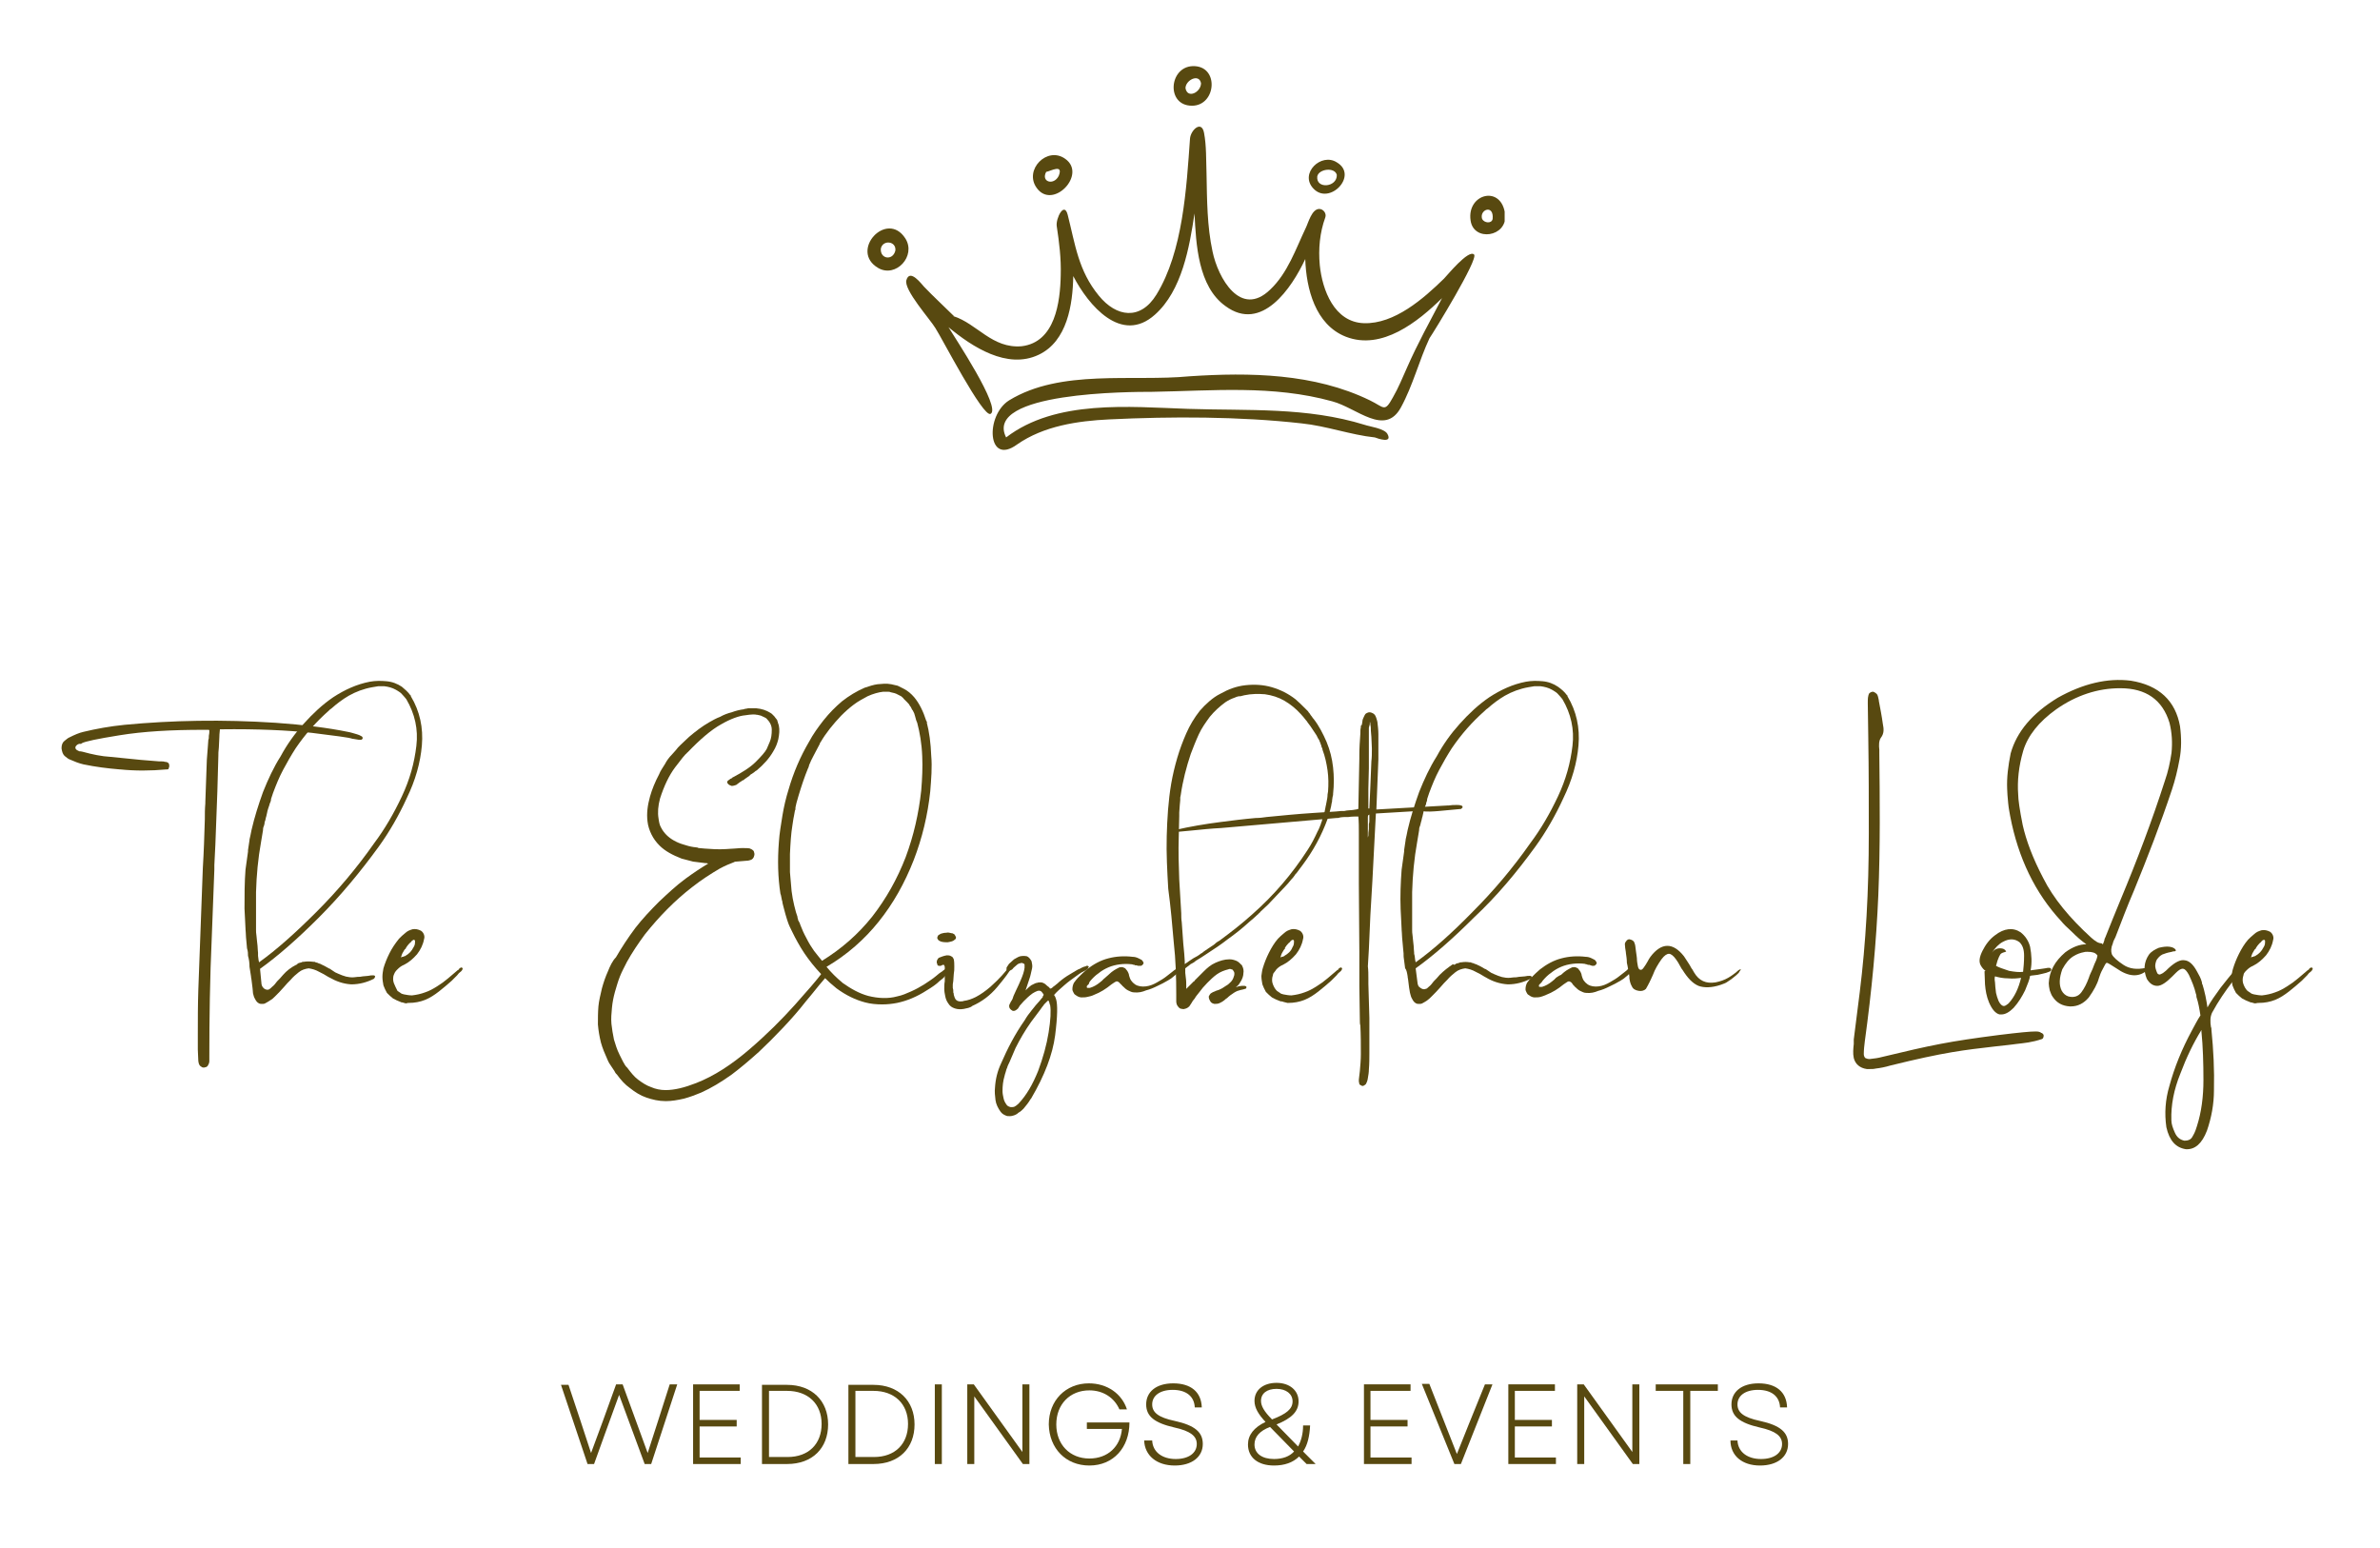 <?xml version="1.0" encoding="UTF-8"?>
<!-- Generator: Adobe Illustrator 26.0.3, SVG Export Plug-In . SVG Version: 6.00 Build 0)  -->
<svg xmlns="http://www.w3.org/2000/svg" xmlns:xlink="http://www.w3.org/1999/xlink" version="1.1" id="Layer_1" x="0px" y="0px" viewBox="0 0 475 309" style="enable-background:new 0 0 475 309;" xml:space="preserve">
<style type="text/css">
	.st0{clip-path:url(#SVGID_00000109710705896289422870000004201083143644089512_);}
	.st1{fill:#584910;}
	.st2{clip-path:url(#SVGID_00000106138616006476693090000000034503563635903932_);}
</style>
<g>
	<defs>
		<rect id="SVGID_1_" x="180.7" y="25.3" width="113.6" height="64.7"></rect>
	</defs>
	<clipPath id="SVGID_00000114780710915164284590000013874570551312096191_">
		<use xlink:href="#SVGID_1_" style="overflow:visible;"></use>
	</clipPath>
	<g style="clip-path:url(#SVGID_00000114780710915164284590000013874570551312096191_);">
		<path class="st1" d="M294.2,50.8c-1.1-1.1-5.4,4.2-6,4.8c-4.1,4-9.9,9.1-16,8.9c-5.9-0.2-8.3-6.6-8.8-11.6c-0.3-3.2,0-6.5,1.1-9.5    c0.3-0.8-0.4-1.7-1.2-1.7c-1.5,0-2.2,2.8-2.7,3.8c-2,4.2-3.6,9-7.1,12.3c-5.9,5.7-10.4-2.3-11.5-7.6c-1.1-5.1-1.1-10.3-1.2-15.5    c-0.1-2.7,0-5.6-0.5-8.2c-0.5-2.6-2.7-0.5-2.8,1.2c-0.7,9.8-1.4,22.5-6.7,31.1c-3.2,5.2-8,4.5-11.5,0.2c-4.1-5-4.7-10.2-6.2-16.1    c-0.7-2.8-2.4,0.7-2.2,2.2c0.5,3.3,0.9,6.5,0.8,9.8c-0.1,5.4-1.1,13.4-7.8,14.2c-5.9,0.5-8.9-4.5-13.6-6c0.1-0.1,0.1-0.1,0-0.1    c-1.5-1.5-4.1-3.9-5.9-5.8c-0.4-0.4-2.8-3.7-3.5-1.3c-0.6,1.9,4.8,7.9,5.8,9.6c1.3,2,9.5,17.9,11,17.1c2.2-1.2-7.2-15.3-8.4-17.3    c4.7,3.9,11.7,8.5,18,5.5c5.7-2.7,6.8-10,6.9-15.7c3,5.8,9.6,13.7,16.3,7.7c5.4-4.8,6.9-13.5,7.9-20.2c0.3,6.1,0.7,14.6,6.2,18.5    c7.2,5.3,13.2-3.6,15.9-9.4c0.2,5.9,2,13.1,8.1,15.5c7.2,2.8,14.4-3,19.2-7.7c-2.4,4.6-4.9,9.1-7,13.9c-0.9,2-1.7,4-2.8,5.9    c-1.7,3.1-1.7,2-4.6,0.6c-11.1-5.4-24-5.6-36-4.8c-11.4,1.1-25.7-1.5-36,4.8c-4.8,3-4.4,13.2,1.6,8.8c5.3-3.7,12.1-4.7,18.4-5    c12.4-0.6,26-0.6,38.4,0.8c4.9,0.5,9.8,2.3,14.6,2.8c0.5,0.2,3.6,1.3,2.5-0.7c-0.6-1.1-3.7-1.5-4.5-1.8    c-11.6-3.6-23.3-2.8-35.3-3.2c-11.7-0.4-26.4-1.9-36.3,5.7c-4.6-9.1,25-9.1,29.1-9.1c12.1-0.2,24.1-1.4,36,1.9    c4.9,1.3,10.5,7.1,13.7,1.2c2.4-4.4,3.6-9.3,5.7-13.8C286.2,66.2,295.1,51.7,294.2,50.8"></path>
	</g>
</g>
<g>
	<defs>
		<rect id="SVGID_00000131361875492195612480000005680023869669886378_" x="293.2" y="38.9" width="7.1" height="7.9"></rect>
	</defs>
	<clipPath id="SVGID_00000155118717447539852580000008232115463604516253_">
		<use xlink:href="#SVGID_00000131361875492195612480000005680023869669886378_" style="overflow:visible;"></use>
	</clipPath>
	<g style="clip-path:url(#SVGID_00000155118717447539852580000008232115463604516253_);">
		<path class="st1" d="M297.9,43.7c-0.2,1-1.7,0.8-2.1,0C295.2,41.8,298.2,40.7,297.9,43.7 M300.4,42.9c-0.6-6.1-7.7-4.3-6.9,1.1    C294.1,48.3,300.8,47.3,300.4,42.9"></path>
	</g>
</g>
<path class="st1" d="M262.9,35.2c0.3-1.5,3.5-1.9,3.9-0.3C266.9,37.4,262.6,37.8,262.9,35.2 M262.1,37.6c3.2,3.5,9.1-2.6,4.7-5.2  C263.7,30.4,259.3,34.6,262.1,37.6"></path>
<path class="st1" d="M236.6,17.6c0-1.6,2.7-3,3.1-1C239.7,18.4,237,19.8,236.6,17.6 M237.9,21.1c4.9,0,5.5-8.1,0.1-7.9  C233.3,13.4,232.7,21.1,237.9,21.1"></path>
<path class="st1" d="M208.8,34.3c0.8-0.1,3.5-1.7,2.5,0.8C210.3,37.1,207.7,36.3,208.8,34.3 M206.9,37.5c3.2,4.5,10.1-2.7,5.7-5.8  C209,29.1,204.3,33.9,206.9,37.5"></path>
<path class="st1" d="M175.8,49.6c0.4-1.8,3.1-1.5,2.9,0.4C178.2,52.1,175.6,51.7,175.8,49.6 M180.7,47.6c-3.7-5.8-11.3,2.5-5.4,5.9  C178.8,55.5,182.9,51.1,180.7,47.6"></path>
<g>
	<g transform="translate(17.879, 198.853)">
		<g>
			<path class="st1" d="M54.3-51.9c-0.3-0.2-0.6-0.3-0.9-0.4l0,0c-0.7-0.2-1.3-0.4-1.9-0.5c-3.9-0.8-8.7-1.4-14.3-1.8     C26.5-55.3,16.5-55.1,7-54.2c-3,0.3-5.7,0.8-8.2,1.4C-2.1-52.6-3-52.2-4-51.7c-0.3,0.1-0.6,0.4-1,0.7c-0.4,0.3-0.6,0.8-0.6,1.5     c0.1,0.6,0.2,1.1,0.6,1.5c0.4,0.3,0.7,0.6,1,0.7c0.9,0.4,1.9,0.8,2.8,1c2.4,0.5,4.8,0.8,7.2,1h0.1c2.9,0.3,6,0.3,9.3,0h0.1     c0.2,0,0.3-0.1,0.3-0.3c0.1-0.1,0.1-0.3,0.1-0.5c0-0.2-0.1-0.3-0.1-0.4c-0.2-0.2-0.4-0.3-0.7-0.3c-0.3-0.1-0.5-0.1-0.8-0.1     c-0.1,0-0.2,0-0.2,0c0,0,0,0,0,0c-0.1,0-0.1,0-0.2,0c-1.2-0.1-2.5-0.2-3.7-0.3c-2-0.2-4-0.4-6-0.6c-1.8-0.1-3.7-0.5-5.5-1     c-0.1,0-0.3-0.1-0.5-0.1c0,0,0,0-0.1,0c-0.1,0-0.1,0-0.1,0c-0.5-0.2-0.8-0.4-0.8-0.6c-0.1-0.2,0-0.4,0.2-0.6     c0.2-0.2,0.3-0.2,0.5-0.3c0,0,0,0,0.1,0c0,0,0,0,0.1,0c0.1,0,0.1,0,0.1,0c0,0,0,0,0.1,0c0,0,0.1,0,0.1-0.1     c0.7-0.4,3.2-0.9,7.5-1.6c4.9-0.8,10.5-1.1,16.7-1.1c0.1,0,0.2,0,0.3,0c0.1,0,0.3,0,0.4,0c0.1,0,0.3,0,0.4,0c0,0,0.1,0,0.1,0     c0,0,0.1,0.1,0.1,0.1c0,0.4,0,0.7-0.1,1.1c0,0.4,0,0.6-0.1,0.8c0,0.5-0.1,0.9-0.1,1.4v0c-0.1,0.9-0.1,1.7-0.2,2.6     c-0.1,2.8-0.2,5.7-0.3,8.4c0,0.1,0,0.2,0,0.3c-0.1,1.1-0.1,2.1-0.1,3.2c-0.1,3.2-0.2,6.5-0.4,9.7c-0.3,8.1-0.6,16.2-0.9,24.3     c-0.1,3-0.1,6-0.1,9c0,0.9,0,1.9,0,2.9c0,0.8,0.1,1.6,0.1,2.3c0,0.2,0.1,0.4,0.1,0.5c0.1,0.2,0.1,0.3,0.2,0.4     c0.1,0.1,0.2,0.2,0.4,0.3c0.1,0.1,0.3,0.1,0.4,0.1c0,0,0,0,0.1,0c0.1,0,0.2-0.1,0.4-0.1c0.1-0.1,0.3-0.2,0.3-0.3     c0.2-0.3,0.3-0.6,0.3-0.9c0-0.3,0-0.6,0-0.8v0c0-0.1,0-0.2,0-0.2c0-7.3,0.1-15.3,0.5-24.1c0.2-4.4,0.3-8.7,0.5-13.1l0-0.9     c0.1-1.3,0.1-2.7,0.2-4c0.1-3.5,0.3-7.1,0.4-10.7c0.1-2.4,0.1-4.7,0.2-7.1c0-0.4,0-0.9,0.1-1.7c0-0.7,0.1-1.4,0.1-2.1     c0-0.7,0.1-1.1,0.1-1.4c0-0.1,0-0.1,0-0.1c0,0,0.1,0,0.1,0c7.5-0.1,13.5,0.2,18.2,0.7c4.7,0.6,7.4,0.9,8.2,1.2c0.1,0,0.1,0,0.1,0     c0.2,0,0.4,0.1,0.6,0.1c0.4,0.1,0.7,0.1,1,0.1c0.2-0.1,0.3-0.2,0.3-0.3C54.5-51.6,54.5-51.8,54.3-51.9z"></path>
		</g>
	</g>
</g>
<g>
	<g transform="translate(48.798, 198.853)">
		<g>
			<path class="st1" d="M26.8-29.9c2.1-2.9,4-6.2,5.6-9.7c1.7-3.5,2.7-7,3-10.5c0.3-3.5-0.4-6.8-2.2-9.8c0,0,0,0,0,0c0,0,0,0,0-0.1     c0,0,0-0.1-0.1-0.1c-0.5-0.7-1.1-1.2-1.7-1.7c-0.9-0.6-1.9-1-3.1-1.1C27.2-63,26.1-63,25-62.8v0c-2.6,0.5-5,1.6-7.3,3.1     c-2.2,1.5-4.1,3.3-5.9,5.3c-1.8,2-3.3,4.1-4.6,6.5c-1.4,2.2-2.5,4.6-3.5,7.1c-0.9,2.5-1.7,5-2.3,7.6l-0.2,1     c-0.1,0.3-0.1,0.6-0.2,0.9c0,0,0,0.1,0,0.1l-0.3,2c0,0.1,0,0.2,0,0.3c-0.2,1.2-0.3,2.4-0.5,3.6C0-22.8,0-20.1,0-17.5     c0.1,1.3,0.1,2.6,0.2,4c0,0,0,0.1,0,0.1c0,0.3,0.1,0.9,0.1,1.6c0.1,0.7,0.1,1.4,0.2,2.2C0.7-9,0.7-8.5,0.7-8.1     C0.9-7.4,1-6.7,1-5.9C1.1-5.3,1.2-4.6,1.3-4c0,0.3,0.1,0.5,0.1,0.7c0.1,0.5,0.1,1.1,0.2,1.6C1.6-1.4,1.7-1,1.7-0.6     c0.1,0.4,0.2,0.8,0.4,1.1c0.2,0.4,0.4,0.7,0.8,0.9c0.2,0.1,0.4,0.1,0.6,0.1c0.2,0,0.4,0,0.6-0.1c0.4-0.2,0.7-0.4,1-0.6     C5.5,0.6,5.8,0.3,6.1,0c0.6-0.6,1.2-1.2,1.8-1.9c0.4-0.5,0.9-1,1.3-1.4c0.5-0.6,1.1-1.1,1.6-1.5c0.6-0.5,1.3-0.7,2-0.8     c0.7,0.1,1.4,0.3,2.1,0.7c0.6,0.3,1.2,0.6,1.8,1c0.1,0,0.1,0.1,0.2,0.1c1.4,0.8,2.8,1.3,4.4,1.4c1.6,0,3.1-0.4,4.5-1.1     C25.9-3.6,26-3.7,26-3.8c0.1-0.1,0.1-0.2,0-0.3c-0.1-0.1-0.2-0.1-0.4-0.1c-0.2,0-0.5,0-0.9,0.1C24.4-4.1,24-4,23.6-4     c-0.4,0.1-0.7,0.1-0.9,0.1c-0.1,0-0.1,0-0.1,0c-1.1,0.2-2.1,0.1-3.1-0.3c-0.5-0.2-1-0.4-1.4-0.6c-0.3-0.2-0.6-0.4-0.9-0.6     c-0.1-0.1-0.3-0.2-0.4-0.2c-0.5-0.3-1-0.6-1.5-0.8c-0.1-0.1-0.3-0.1-0.5-0.2c-0.1,0-0.2-0.1-0.2-0.1l-0.4-0.1l-0.2-0.1     c-0.1,0-0.1,0-0.1,0c0,0-0.1,0-0.1,0C13-7,12.4-7,11.8-6.9c0,0-0.1,0-0.1,0c-0.1,0-0.2,0-0.3,0.1L11-6.7c-0.1,0-0.2,0.1-0.3,0.1     c0,0-0.1,0.1-0.1,0.1c-0.1,0-0.1,0.1-0.1,0.1c-0.1,0.1-0.2,0.1-0.2,0.1C9.3-5.8,8.4-5.1,7.7-4.3C7.3-3.8,6.9-3.4,6.5-3     c-0.3,0.4-0.6,0.8-1,1.1C5.3-1.7,5.1-1.5,4.9-1.4c-0.2,0.1-0.4,0.1-0.7,0C4-1.5,3.8-1.6,3.7-1.8c0,0-0.1-0.1-0.1-0.1     C3.6-2,3.5-2,3.5-2.1c0-0.1-0.1-0.2-0.1-0.3c0,0,0,0,0,0L3.1-5.5c3.5-2.5,7.4-5.9,11.7-10.2C19.1-20,23.1-24.8,26.8-29.9z      M2.9-6.8L2.8-7.3L2.7-8.1L2.7-8.5c0,0,0-0.1,0-0.2c0-0.3-0.1-0.8-0.1-1.4c-0.1-0.6-0.1-1.2-0.2-1.9c-0.1-0.6-0.1-1-0.1-1.3     c0-0.4,0-0.8,0-1.3l0-1.2l0-1.3c0-0.2,0-0.5,0-0.8c0-0.1,0-0.3,0-0.4c0-0.1,0-0.1,0-0.2c0-0.8,0-1.5,0-2.3c0.1-3.4,0.4-6.7,1-10     c0.1-0.6,0.2-1.2,0.3-1.8c0-0.2,0.1-0.4,0.1-0.7c0-0.3,0.1-0.6,0.2-0.8c0-0.1,0.1-0.3,0.1-0.4C4-34.7,4-34.8,4.1-35     c0.1-0.2,0.1-0.5,0.2-0.8c0.1-0.2,0.1-0.5,0.2-0.8c0.1-0.6,0.3-1.1,0.5-1.7C5-38.3,5-38.5,5.1-38.6c0.1-0.2,0.2-0.5,0.2-0.8     l0.4-1.2c0.6-1.6,1.2-3.1,2-4.6c0.8-1.5,1.6-2.9,2.5-4.3c1.9-2.8,4.1-5.3,6.6-7.5c0.2-0.2,0.4-0.4,0.6-0.5c1-0.9,2.2-1.8,3.4-2.5     c1.4-0.8,3-1.4,4.7-1.7l0.6-0.1l0.6-0.1c0.2,0,0.3,0,0.5,0c0.1,0,0.1,0,0.1,0h0.3c0.1,0,0.1,0,0.2,0c0.1,0,0.1,0,0.1,0     c0.8,0.1,1.6,0.3,2.3,0.7c0.2,0.1,0.5,0.3,0.8,0.5c0.3,0.2,0.5,0.5,0.8,0.8c0.2,0.2,0.4,0.5,0.5,0.6c1.7,2.9,2.4,6,2,9.3     c-0.4,3.4-1.3,6.7-2.9,10.1c-1.6,3.4-3.4,6.5-5.5,9.3c-3.5,5-7.4,9.6-11.5,13.7C10.2-12.7,6.4-9.3,2.9-6.8z"></path>
		</g>
	</g>
</g>
<g>
	<g transform="translate(68.826, 198.853)">
		<g>
			<path class="st1" d="M12.6,1.3c0,0,0.1,0,0.1,0c0,0,0,0,0.1,0c1.1,0,2.2-0.2,3.2-0.6c1-0.4,1.9-1,2.8-1.7s1.7-1.4,2.5-2.1     c0.4-0.4,0.8-0.8,1.1-1.1c0.2-0.3,0.5-0.6,0.8-0.8c0.1-0.1,0.2-0.2,0.2-0.3l0.1-0.1c0,0,0-0.1,0-0.1c0,0,0,0,0-0.1     c0-0.1-0.1-0.1-0.1-0.1c-0.1-0.1-0.2-0.1-0.3,0c-0.2,0-0.3,0.2-0.4,0.4c0,0,0,0-0.1,0c-0.7,0.6-1.3,1.1-2,1.7     c-0.7,0.6-1.4,1.1-2.2,1.6c-0.8,0.5-1.5,0.9-2.4,1.2c-0.8,0.3-1.7,0.5-2.6,0.6c-0.5,0-1.1-0.1-1.6-0.2c-0.3-0.1-0.5-0.1-0.7-0.3     c-0.2-0.1-0.4-0.3-0.6-0.4C10.2-1.7,10-2.1,9.8-2.6c-0.2-0.5-0.2-1-0.1-1.5C9.8-4.4,9.9-4.6,10-4.8c0.1-0.2,0.3-0.4,0.5-0.6     c0.4-0.4,0.8-0.7,1.3-0.9c1-0.5,1.8-1.2,2.6-2.1c0.7-0.9,1.2-1.9,1.4-3c0.1-0.3,0.1-0.6,0-0.9c-0.1-0.3-0.3-0.6-0.6-0.8     c-0.6-0.3-1.1-0.4-1.7-0.3c-0.3,0.1-0.6,0.2-0.8,0.3c-0.2,0.1-0.5,0.3-0.7,0.5c-0.4,0.3-0.8,0.7-1.2,1.1C10-10.5,9.4-9.6,8.9-8.6     c-0.5,1-0.9,2-1.2,3C7.6-5,7.5-4.5,7.5-3.9c0,0.6,0.1,1.1,0.2,1.7c0.2,0.5,0.4,1,0.7,1.5c0.4,0.4,0.8,0.8,1.2,1.1     c0.5,0.3,1,0.5,1.5,0.7c0.1,0,0.2,0.1,0.2,0.1c0.1,0,0.1,0,0.1,0c0.1,0,0.1,0,0.1,0c0.1,0,0.2,0.1,0.3,0.1l0.4,0.1L12.6,1.3z      M12.1-8.1C12-8,11.9-8,11.8-8c-0.1,0.1-0.2,0.1-0.3,0.1c-0.1,0-0.2,0.1-0.2,0.1c-0.1,0-0.1,0-0.1,0c0.1-0.3,0.2-0.7,0.4-1     c0.2-0.3,0.3-0.6,0.5-0.7c0.1-0.1,0.1-0.1,0.1-0.2c0.2-0.3,0.4-0.6,0.7-0.9c0.1-0.1,0.3-0.2,0.4-0.4c0,0,0.1-0.1,0.1-0.1     c0,0,0.1-0.1,0.1-0.1c0,0,0,0,0.1,0c0,0,0.1-0.1,0.1-0.1l0,0c0.1,0,0.1,0,0.1,0c0.1,0,0.1,0,0.1,0.1c0.1,0,0.1,0.1,0.1,0.1     c0,0,0,0.1,0,0.1c0,0.1,0,0.1,0,0.2c0,0.4-0.1,0.7-0.3,1C13.3-9,12.8-8.5,12.1-8.1L12.1-8.1z"></path>
		</g>
	</g>
</g>
<g>
	<g transform="translate(80.175, 198.853)">
	</g>
</g>
<g>
	<g transform="translate(96.531, 198.853)">
		<g>
			<path class="st1" d="M67.9-5.1c0,0-0.2,0.2-0.5,0.6c-0.9,1.2-2.7,3.3-5.3,6.2c-2.6,2.9-5.6,5.9-9.1,8.9c-3.5,3-7,5.3-10.6,6.7     c-2.3,0.9-4.3,1.4-6.1,1.4c-1,0-2-0.2-2.9-0.6c-0.9-0.3-1.8-0.9-2.6-1.5c-0.8-0.6-1.4-1.4-2.1-2.3c-0.1-0.1-0.1-0.2-0.2-0.2     c-0.1-0.1-0.2-0.3-0.3-0.4L27.8,13l-0.1-0.2c-0.2-0.4-0.4-0.8-0.6-1.2c-0.5-1-0.8-2-1.1-3c-0.2-1-0.4-2.1-0.5-3.1     c-0.1-1.1,0-2.1,0.1-3.2c0.1-1.1,0.3-2.1,0.6-3.2c0.3-1,0.6-2.1,1-3.1c0.4-1,0.9-1.9,1.4-2.9c1-1.8,2.2-3.6,3.6-5.5     c2.8-3.5,5.9-6.7,9.4-9.4c1.9-1.5,3.8-2.7,5.5-3.7c1.1-0.6,2.1-1,2.9-1.3c0.1-0.1,0.3-0.1,0.4-0.1c0.8-0.1,1.6-0.1,2.4-0.2     l0.4-0.1c0.4-0.1,0.7-0.4,0.8-0.9c0.1-0.3,0-0.6-0.1-0.9c-0.1-0.1-0.1-0.1-0.2-0.2s-0.2-0.1-0.3-0.2c-0.1,0-0.1,0-0.2-0.1     c-0.4-0.1-0.9-0.1-1.6-0.1c-0.7,0-1.2,0.1-1.6,0.1c-0.6,0-1.1,0.1-1.6,0.1c-1.6,0.1-3,0-4.3-0.1c-0.4,0-0.7-0.1-1.1-0.1     c-0.1,0-0.2,0-0.3-0.1c-0.2,0-0.5-0.1-0.8-0.1c-0.7-0.1-1.4-0.3-2-0.5c-1.4-0.4-2.6-1.1-3.4-1.9c-0.4-0.4-0.8-0.9-1.1-1.5     c-0.3-0.5-0.4-1.1-0.5-1.8c-0.2-1.2-0.1-2.5,0.3-4c0.8-2.5,1.8-4.6,3-6.2c1.2-1.6,2-2.6,2.4-2.9c0,0,0-0.1,0.1-0.1     c2.5-2.6,4.7-4.5,6.7-5.6c1.9-1.1,3.6-1.7,4.8-1.8c1.2-0.2,2-0.2,2.3-0.1c0,0,0.1,0,0.1,0c0.3,0.1,0.7,0.1,1,0.3     c0.3,0.1,0.6,0.3,0.8,0.4c0.7,0.7,1.1,1.4,1.1,2.3c0,0.9-0.1,1.7-0.4,2.4c-0.3,0.7-0.5,1.2-0.6,1.4c-0.3,0.6-1.1,1.5-2.2,2.6     c-1.1,1.1-2.7,2.1-4.6,3.1c0,0-0.1,0-0.1,0.1c-0.1,0.1-0.2,0.1-0.4,0.2c-0.1,0.1-0.2,0.2-0.4,0.3c-0.1,0.1-0.2,0.2-0.2,0.3     c0,0.1,0,0.2,0.1,0.3c0.2,0.3,0.5,0.4,0.8,0.5c0.3,0,0.6-0.1,0.9-0.2c0.3-0.2,0.5-0.4,0.8-0.6l0.2-0.1c0.1-0.1,0.2-0.2,0.3-0.2     l0.2-0.1c0.1,0,0.1-0.1,0.1-0.1L53-44c0.1-0.1,0.2-0.2,0.3-0.3c0.1,0,0.1-0.1,0.2-0.1c0.3-0.2,0.6-0.4,0.8-0.6l0.2-0.1     c1.4-1.2,2.5-2.4,3.3-3.8c0.5-0.8,0.8-1.6,1-2.4c0.2-1,0.3-1.9,0.1-2.8c-0.1-0.2-0.1-0.4-0.2-0.6l0-0.1c-0.1-0.1-0.1-0.2-0.1-0.3     c0,0,0-0.1-0.1-0.1l0,0c0-0.1-0.1-0.2-0.2-0.3L58-55.9v0c-0.1-0.1-0.1-0.1-0.2-0.2l-0.2-0.2c0,0-0.1-0.1-0.1-0.1l-0.3-0.2l0,0     c-0.8-0.5-1.7-0.8-2.8-0.9c-0.2,0-0.4,0-0.5,0c0,0,0,0,0,0c-0.1,0-0.1,0-0.1,0c-0.2,0-0.4,0-0.6,0l-0.2,0c-0.1,0-0.1,0-0.2,0     l-0.5,0.1c-0.1,0-0.2,0-0.4,0.1c-0.8,0.1-1.6,0.3-2.4,0.6c-0.8,0.2-1.6,0.5-2.3,0.9c-0.8,0.3-1.5,0.7-2.2,1.1     c-1.4,0.8-2.7,1.8-4,2.9c-0.6,0.6-1.2,1.1-1.8,1.7c-0.3,0.3-0.6,0.6-0.8,0.9c-0.2,0.2-0.5,0.6-0.8,0.9c-0.6,0.6-1.1,1.3-1.4,1.9     c-0.4,0.7-0.9,1.3-1.2,2.1c-0.8,1.5-1.4,3-1.8,4.4c-0.5,1.8-0.7,3.4-0.5,5c0.1,0.9,0.4,1.8,0.8,2.6c0.4,0.8,0.9,1.5,1.6,2.2     c1.1,1.1,2.6,1.9,4.4,2.6c0.8,0.2,1.6,0.4,2.3,0.6c0.7,0.1,1.5,0.2,2.4,0.3c0.2,0,0.4,0,0.6,0.1c-1.5,0.9-3,1.9-4.5,3     c-1.9,1.4-3.6,3-5.3,4.6c-1.7,1.7-3.3,3.4-4.7,5.2c-1.5,2-2.8,4-3.9,5.9C25.7-7.1,25.2-6,24.8-5c-0.5,1.1-0.9,2.3-1.2,3.4     C23.3-0.3,23,0.9,22.9,2c-0.1,1.2-0.1,2.4-0.1,3.6c0.1,1.2,0.3,2.4,0.6,3.6c0.3,1.1,0.8,2.3,1.3,3.4c0.2,0.5,0.5,1,0.8,1.4     l0.6,0.9c0.1,0.2,0.2,0.4,0.3,0.5c0,0,0,0,0,0c0.1,0.1,0.1,0.1,0.2,0.2c0.8,1.1,1.6,2,2.6,2.7c1,0.8,2.1,1.5,3.3,1.9     c1.2,0.4,2.4,0.7,3.8,0.7c0,0,0.1,0,0.1,0c1.1,0,2.3-0.2,3.6-0.5c1.1-0.3,2.2-0.7,3.4-1.2c2-0.9,4-2.1,6.1-3.6     c1.6-1.2,3.4-2.7,5.4-4.5c1.6-1.5,3.2-3.1,4.9-4.9c1.6-1.7,3.1-3.4,4.5-5.2c0.3-0.4,0.7-0.8,1-1.2c1.1-1.4,2.2-2.7,3.4-4.1     c0,0,0.1-0.1,0.1-0.2c0.1-0.2,0.1-0.4,0.1-0.6c-0.1-0.2-0.2-0.3-0.4-0.3C68.3-5.3,68.1-5.3,67.9-5.1z"></path>
		</g>
	</g>
</g>
<g>
	<g transform="translate(133.458, 198.853)">
		<g>
			<path class="st1" d="M56.4-5.5c0-0.1,0-0.1-0.1-0.1c-0.1-0.1-0.2-0.1-0.3-0.1c-0.1,0-0.2,0-0.5,0.1c-0.2,0.1-0.6,0.3-0.9,0.6     L54-4.6l-0.6,0.5C52.7-3.5,51.9-3,51-2.4c-0.8,0.5-1.7,1-2.6,1.4c-0.9,0.4-1.8,0.8-2.8,1c-1.8,0.5-3.8,0.4-5.8-0.1     c-1.8-0.5-3.4-1.4-5.1-2.6l-0.1-0.1c-1.1-0.9-2.2-2-3.1-3.1c4.1-2.4,7.6-5.5,10.4-9c2.9-3.6,5.2-7.7,7-12.3     c1.7-4.4,2.8-9,3.3-13.7c0.2-2.5,0.4-4.9,0.2-7.1c-0.1-2.6-0.4-4.8-0.9-6.7l0.1,0L51.4-55c-0.6-1.9-1.4-3.5-2.4-4.7     c-0.6-0.7-1.3-1.3-2.1-1.7c-0.4-0.2-0.8-0.4-1.2-0.6c-0.4-0.1-0.8-0.2-1.3-0.3c-0.5-0.1-0.9-0.1-1.4-0.1c-0.4,0-0.8,0.1-1.3,0.1     c-0.8,0.1-1.7,0.4-2.6,0.7c-1.6,0.7-3.1,1.6-4.5,2.7c-1.3,1.1-2.5,2.3-3.7,3.8c-1.1,1.4-2.1,2.8-2.9,4.3     c-1.7,2.9-3.1,6.1-4.1,9.6c-0.5,1.6-0.9,3.3-1.2,5.1c-0.3,1.9-0.6,3.6-0.7,5.2c-0.3,3.7-0.2,7.2,0.3,10.4l0.1,0.3l0.2,1     c0,0.1,0.1,0.2,0.1,0.4c0,0,0,0.1,0,0.1c0.1,0.3,0.1,0.5,0.2,0.8l0.4,1.5c0.1,0.3,0.2,0.7,0.3,1c0.1,0.2,0.1,0.4,0.2,0.6     c0,0,0,0,0,0c0.2,0.6,0.5,1.2,0.8,1.8l0.6,1.2l0.6,1.1c1.6,2.9,3.8,5.6,6.4,8l1.3,1.1c1.9,1.4,3.8,2.3,5.7,2.8     c1.1,0.3,2.3,0.4,3.4,0.4c1,0,2-0.1,3-0.3c1.9-0.4,3.9-1.2,5.9-2.5c1-0.6,1.9-1.2,2.6-1.9c0.4-0.3,0.8-0.6,1-0.9     c0.3-0.3,0.5-0.5,0.7-0.6C56-4.7,56.1-4.9,56.2-5c0.1-0.1,0.2-0.2,0.2-0.3C56.4-5.4,56.4-5.4,56.4-5.5     C56.4-5.5,56.4-5.5,56.4-5.5z M49.6-54.6c0.5,1.9,0.9,4.1,1,6.7c0.1,2.1,0,4.4-0.2,6.8c-0.5,4.6-1.5,9-3.1,13.3     c-1.7,4.4-3.9,8.3-6.7,11.9c-2.8,3.5-6.1,6.4-10,8.8C30-7.8,29.5-8.5,29-9.1c-0.5-0.7-1-1.5-1.5-2.5c-0.5-0.9-0.9-1.8-1.2-2.6     c-0.1-0.3-0.2-0.6-0.4-0.9c-0.1-0.1-0.1-0.3-0.1-0.4c-0.1-0.1-0.1-0.3-0.1-0.4c-0.1-0.3-0.2-0.6-0.3-0.9c-0.5-1.8-0.9-3.7-1-5.7     c-0.1-0.8-0.1-1.5-0.2-2.3c0-0.2,0-0.4,0-0.6V-26c0-0.8,0-1.6,0-2.4c0.1-2.1,0.2-4,0.5-5.8c0.1-0.4,0.1-0.9,0.2-1.3L25-36     c0.1-0.4,0.1-0.7,0.2-1.1c0.1-0.1,0.1-0.3,0.1-0.5c0,0,0-0.1,0-0.1c0.1-0.3,0.1-0.6,0.2-0.9l0.4-1.4c0.6-2,1.2-3.8,1.9-5.5     c0.1-0.1,0.1-0.3,0.2-0.5c0,0,0,0,0-0.1c0.3-0.7,0.6-1.4,1-2.1c0.3-0.6,0.7-1.3,1-1.9h0c0.1-0.2,0.2-0.3,0.2-0.5l0,0l0.1-0.1     c1.1-1.9,2.5-3.6,4.1-5.3c0.9-0.9,1.7-1.6,2.5-2.2c0.9-0.7,1.9-1.2,2.8-1.7c1.1-0.5,2.2-0.8,3.1-0.9c0.1,0,0.2,0,0.2,0     c0.1,0,0.1,0,0.1,0c0.1,0,0.1,0,0.2,0c0.1,0,0.2,0,0.2,0c0.1,0,0.1,0,0.2,0c0.2,0,0.4,0,0.6,0.1c0.5,0.1,1,0.2,1.5,0.5l0.4,0.2     c0.1,0.1,0.1,0.1,0.2,0.1c0.1,0,0.1,0.1,0.1,0.1c0.1,0.1,0.3,0.2,0.4,0.4c0,0,0,0,0,0c0.1,0.1,0.1,0.1,0.2,0.2     c0.1,0.1,0.1,0.1,0.2,0.2c0,0,0.1,0.1,0.1,0.1c0,0,0.1,0.1,0.1,0.1c0.1,0.1,0.1,0.1,0.2,0.2c0.1,0.1,0.1,0.2,0.2,0.2     c0.1,0.2,0.2,0.3,0.3,0.5l0.1,0.1c0.1,0.2,0.2,0.4,0.3,0.6l0.1,0.1c0.1,0.2,0.2,0.4,0.3,0.6c0.1,0.4,0.3,0.9,0.4,1.4L49.6-54.6z"></path>
		</g>
	</g>
</g>
<g>
	<g transform="translate(153.257, 198.853)">
		<g>
			<path class="st1" d="M39.1,0.9c-0.2,0.1-0.5,0.1-0.8,0.1c-0.2,0-0.5-0.1-0.6-0.2c-0.2-0.1-0.3-0.3-0.4-0.5     c-0.1-0.2-0.1-0.4-0.2-0.6c0-0.2,0-0.3-0.1-0.5c0-0.1,0-0.1,0-0.2c0-0.2,0-0.4-0.1-0.7c0-0.2,0-0.4,0-0.7l0.1-0.7l0.1-1.4     c0.1-0.5,0.1-0.9,0.1-1.4c0,0,0-0.1,0-0.1c0-0.4,0-0.9-0.1-1.4c-0.1-0.2-0.2-0.5-0.5-0.6c-0.3-0.2-0.6-0.2-0.9-0.2     c-0.6,0.1-1.1,0.3-1.6,0.5l0,0l0,0c-0.2,0.2-0.4,0.5-0.4,0.8c0,0.1,0,0.3,0.1,0.4c0,0,0,0,0,0c0,0,0,0.1,0,0.1l0,0.1     c0,0,0.1,0,0.1,0.1c0.1,0.1,0.2,0.1,0.3,0.1c0.1,0,0.2,0,0.3,0l0.2-0.1c0.1-0.1,0.2-0.1,0.3-0.1c0,0,0.1,0,0.1,0     c0,0,0.1,0.1,0.1,0.1c0,0.1,0.1,0.2,0.1,0.3c0,0.4,0,0.8,0,1.2c0,0.1,0,0.2,0,0.3L35.3-3c-0.1,0.5-0.1,1-0.1,1.5     c0,0.5,0.1,1,0.2,1.5s0.3,1,0.6,1.4c0.3,0.5,0.7,0.8,1.3,1c0.6,0.2,1.2,0.2,1.8,0.1c0.3-0.1,0.6-0.1,0.9-0.2     c0.3-0.1,0.6-0.2,0.8-0.4c1.8-0.8,3.5-2,5-3.8c1.5-1.8,2.4-3,2.8-3.8c0,0,0,0,0,0c0,0,0-0.1,0-0.1c0-0.1,0-0.1,0-0.1     c0,0-0.1-0.1-0.4-0.1c-0.7,1-1.9,2.4-3.8,4.1C42.4-0.2,40.7,0.7,39.1,0.9z M37.2-12.4c-0.1-0.1-0.2-0.1-0.2-0.1     c-0.1,0-0.1-0.1-0.2-0.1c0,0,0,0-0.1,0c-0.4-0.1-0.8-0.2-1.1-0.1c-0.4,0-0.8,0.1-1.1,0.2c-0.2,0.1-0.3,0.2-0.5,0.3     c-0.1,0.2-0.2,0.3-0.2,0.6c0.1,0.2,0.2,0.4,0.4,0.5c0.2,0.1,0.4,0.2,0.5,0.2c0.4,0.1,0.8,0.1,1.2,0.1c0.4-0.1,0.7-0.1,1.1-0.3     c0.1-0.1,0.3-0.2,0.4-0.3c0.1-0.1,0.2-0.3,0.1-0.5h0C37.4-12.1,37.3-12.3,37.2-12.4z"></path>
		</g>
	</g>
</g>
<g>
	<g transform="translate(162.082, 198.853)">
		<g>
			<path class="st1" d="M55-6.1c-0.1,0-0.1,0-0.1,0c-0.1,0-0.1,0-0.1,0c0,0,0,0,0,0c-0.1,0-0.1,0-0.2,0.1c-0.1,0-0.3,0.1-0.4,0.1     c-0.2,0.1-0.5,0.2-0.8,0.4C53-5.4,52.5-5,51.6-4.5c-0.9,0.5-1.7,1.1-2.4,1.7c0,0-0.1,0.1-0.2,0.2c-0.1,0.1-0.3,0.2-0.5,0.4     c-0.2,0.1-0.4,0.3-0.5,0.4c-0.2,0.1-0.2,0.2-0.3,0.2c-0.1,0-0.1,0.1-0.2,0c-0.1,0-0.1,0-0.1-0.1c0,0,0,0-0.1-0.1l-0.1-0.1     C47.2-1.9,47-2,46.8-2.2c0,0,0,0,0,0c-0.2-0.2-0.3-0.3-0.5-0.4c-0.2-0.1-0.4-0.2-0.7-0.2c-0.2,0-0.5,0-0.7,0.1     c-0.2,0-0.4,0.1-0.6,0.2c-0.2,0.1-0.4,0.2-0.6,0.3c-0.4,0.3-0.7,0.6-1,0.9l-0.1,0.1c0.1-0.2,0.1-0.4,0.2-0.6l0.4-1.2     c0.1-0.4,0.3-0.8,0.4-1.3c0.1-0.4,0.2-0.8,0.3-1.3c0.1-0.5,0-0.9-0.1-1.4c-0.2-0.4-0.5-0.8-0.9-1c-0.5-0.1-0.9-0.1-1.4,0     c-0.4,0.1-0.8,0.4-1.2,0.6c-0.3,0.3-0.7,0.6-1,0.9c-0.1,0.2-0.3,0.4-0.4,0.6c-0.1,0.1-0.1,0.2-0.1,0.3c0,0.1,0,0.2,0,0.3l0.1,0.1     c0,0.1,0.1,0.1,0.2,0.1c0.1,0,0.1,0,0.2,0c0.1,0,0.2-0.1,0.3-0.1c0.2-0.1,0.4-0.2,0.5-0.4c0.1-0.1,0.1-0.1,0.2-0.2     C40.5-6,40.8-6.2,41-6.4c0.2-0.1,0.3-0.2,0.5-0.2c0.2-0.1,0.4-0.1,0.6,0c0.1,0,0.1,0.1,0.2,0.1c0.1,0.1,0.1,0.1,0.1,0.2     c0,0.2,0,0.4,0,0.6c-0.1,0.8-0.4,1.6-0.7,2.3c-0.3,0.7-0.6,1.4-1,2.2l0,0l-0.5,1.1l-0.2,0.6c-0.1,0.2-0.2,0.4-0.3,0.5     c-0.1,0.2-0.2,0.4-0.3,0.6c-0.1,0.2-0.1,0.4,0,0.7c0.1,0.2,0.3,0.4,0.5,0.5c0.1,0.1,0.2,0.1,0.4,0.1c0.1,0,0.2-0.1,0.3-0.1     c0.2-0.1,0.4-0.3,0.5-0.4c0.1-0.1,0.1-0.1,0.1-0.2c0.1-0.1,0.2-0.2,0.2-0.3l0.8-0.9c0.6-0.6,1.1-1.1,1.8-1.6     c0.3-0.2,0.7-0.4,1-0.5c0.4-0.1,0.7,0,0.9,0.3c0.1,0.1,0.2,0.3,0.3,0.4c0,0.1,0,0.3-0.2,0.4C46.1,0,46,0.1,46,0.2     c-0.1,0.1-0.1,0.1-0.2,0.2l-0.4,0.5l-0.8,0.9c-0.2,0.3-0.5,0.6-0.8,1c-0.5,0.6-1,1.3-1.4,2c-1.9,2.7-3.4,5.6-4.7,8.6     c-0.7,1.5-1.1,3.1-1.2,4.8c-0.1,0.8,0,1.7,0.1,2.5c0.1,0.8,0.5,1.6,1,2.3c0.3,0.4,0.6,0.6,1.1,0.8c0.2,0.1,0.4,0.1,0.7,0.1     c0.2,0,0.4,0,0.7-0.1c0.4-0.1,0.8-0.3,1.1-0.6c0.4-0.2,0.7-0.5,1-0.8c0.5-0.6,1-1.2,1.4-1.9c0,0,0.1-0.1,0.1-0.1     c2.7-4.6,4.3-8.8,4.8-12.6C49,3.9,49,1.6,48.7,0.6c-0.1-0.3-0.2-0.6-0.3-0.7c-0.1-0.1-0.1-0.2-0.1-0.2c0.5-0.6,1.2-1.2,2-1.9     c0.8-0.7,1.5-1.2,2.2-1.7c0.7-0.5,1.1-0.8,1.3-0.9l0.8-0.4c0.1-0.1,0.2-0.2,0.4-0.2h0C55-5.6,55-5.6,55.1-5.7c0,0,0-0.1,0.1-0.1     c0,0,0-0.1,0-0.1c0,0,0-0.1,0-0.1C55.2-6,55.1-6,55-6.1C55.1-6.1,55-6.1,55-6.1L55-6.1z M41.2,21.4c-0.3,0.3-0.6,0.5-0.8,0.6     c-0.2,0.1-0.5,0.1-0.7,0.1c-0.2,0-0.3-0.1-0.4-0.1c0,0,0,0,0,0c-0.2-0.1-0.4-0.2-0.5-0.4c-0.3-0.4-0.5-0.8-0.6-1.3     c-0.1-0.5-0.2-0.9-0.2-1.4c0-1,0.1-2,0.4-3l0.1-0.4v0c0-0.1,0.1-0.2,0.1-0.3l0.2-0.7c0-0.1,0.1-0.1,0.1-0.2     c0.1-0.4,0.3-0.8,0.5-1.2c0.4-0.9,0.8-1.9,1.2-2.8c0.9-1.8,1.9-3.5,3.1-5.2c0.6-0.8,1.2-1.6,1.8-2.4L46,2     c0.1-0.1,0.2-0.2,0.3-0.4c0.1-0.1,0.1-0.1,0.2-0.2c0.1-0.1,0.1-0.1,0.2-0.2C46.8,1.1,46.9,1,47,0.9c0.1,0,0.1-0.1,0.1-0.1     c0,0,0,0,0.1,0.1c0,0,0.1,0.1,0.1,0.2c0,0.1,0.1,0.2,0.1,0.4c0,0.1,0.1,0.2,0.1,0.2c0.2,1.2,0.1,3-0.3,5.5     c-0.4,2.5-1.1,5-2.1,7.7C44,17.6,42.8,19.7,41.2,21.4z"></path>
		</g>
	</g>
</g>
<g>
	<g transform="translate(174.328, 198.853)">
		<g>
			<path class="st1" d="M44-0.3c1.3-0.5,2.4-1.2,3.5-2.1c0.2-0.1,0.4-0.3,0.6-0.4C48.3-2.9,48.4-3,48.6-3c0.1,0,0.3,0.1,0.4,0.2     c0.1,0,0.1,0.1,0.1,0.1c0,0,0,0,0.1,0.1l0.2,0.2c0.1,0.1,0.2,0.2,0.3,0.3c0,0.1,0.1,0.1,0.1,0.1c0.3,0.3,0.6,0.6,1,0.8     c0.4,0.2,0.8,0.4,1.2,0.4c0.9,0.1,1.7-0.1,2.4-0.4c0.8-0.2,1.5-0.5,2.3-0.9c0.7-0.3,1.4-0.7,2.1-1.1c0.3-0.2,0.7-0.4,1-0.7     c0.3-0.2,0.6-0.5,0.9-0.8l0,0l0.2-0.2C61-4.9,61.1-4.9,61.1-5l0,0c0,0,0,0,0-0.1c0,0,0,0,0.1-0.1c0-0.1,0-0.1,0-0.2     c0-0.1,0-0.1-0.1-0.2c-0.1-0.1-0.1-0.1-0.1-0.1h0c-0.1,0-0.2-0.1-0.2,0c-0.1,0-0.1,0-0.1,0c0,0-0.1,0-0.1,0.1c0,0,0,0,0,0h0     c-0.1,0.1-0.2,0.1-0.2,0.1c0,0-0.1,0-0.1,0.1L60-5.2l-0.5,0.4c-0.3,0.2-0.6,0.5-0.9,0.7c-0.6,0.5-1.3,0.9-2,1.3     c-0.7,0.4-1.4,0.7-2.2,0.8c-0.8,0.1-1.6,0-2.2-0.4c-0.3-0.2-0.6-0.5-0.8-0.8c-0.2-0.3-0.3-0.7-0.4-1c0,0,0,0,0-0.1     c-0.1-0.4-0.3-0.8-0.6-1.1c-0.1-0.2-0.3-0.3-0.6-0.4c-0.2-0.1-0.4,0-0.7,0c-0.4,0.2-0.8,0.4-1.1,0.6c-0.3,0.2-0.7,0.5-1,0.8     c0,0-0.1,0.1-0.1,0.1c-0.2,0.2-0.5,0.4-0.8,0.7c-0.1,0.1-0.2,0.1-0.2,0.2c-0.1,0.1-0.2,0.1-0.2,0.2c-0.1,0.1-0.3,0.2-0.5,0.4     c-0.6,0.5-1.3,0.9-2,1.1c0,0-0.1,0-0.1,0c-0.1,0-0.1,0-0.2,0h-0.1c0,0,0,0-0.1,0l0,0c-0.1,0-0.1,0-0.1-0.1c0-0.1-0.1-0.1,0-0.2     c0,0,0-0.1,0-0.1l0.1-0.1l0.2-0.2c0,0,0.1-0.1,0.1-0.1C43-2.7,43.1-2.8,43.2-3c0.5-0.6,1.1-1.2,1.7-1.6c0.6-0.5,1.3-0.9,2-1.2     c0.7-0.3,1.5-0.5,2.3-0.6c0.8-0.1,1.6-0.1,2.4,0c0.1,0,0.2,0.1,0.4,0.1c0.1,0,0.1,0,0.2,0.1c0,0,0.1,0,0.1,0c0.1,0,0.1,0,0.2,0     l0.3,0.1L53-6.1c0,0,0.1,0,0.1,0c0.1,0,0.1,0,0.2,0c0.2,0,0.3-0.1,0.4-0.2c0.1-0.1,0.2-0.2,0.2-0.4c0-0.1,0-0.1-0.1-0.2     c0-0.1-0.1-0.1-0.1-0.2c-0.1-0.1-0.1-0.1-0.2-0.2c-0.2-0.1-0.4-0.2-0.6-0.3c-0.4-0.2-0.8-0.3-1.2-0.3c-1.6-0.2-3.3-0.1-4.8,0.3     c-1.6,0.4-3,1.2-4.3,2.2c-0.6,0.5-1.2,1.1-1.8,1.7c-0.3,0.3-0.5,0.6-0.8,1c-0.2,0.4-0.3,0.8-0.3,1.3c0,0.2,0.1,0.4,0.2,0.6     c0.1,0.2,0.2,0.4,0.4,0.5c0.4,0.3,0.8,0.5,1.2,0.5c0.4,0,0.8,0,1.2-0.1C43.2,0,43.6-0.1,44-0.3z"></path>
		</g>
	</g>
</g>
<g>
	<g transform="translate(187.555, 198.853)">
		<g>
			<path class="st1" d="M46.7-10.8c0.4,3.5,0.5,7,0.5,10.4c0,0.1,0,0.1,0,0.2c0,0.1,0,0.3,0,0.4c0,0.1,0,0.1,0,0.2     c0,0.2,0,0.3,0,0.5c0,0.2,0,0.4,0.1,0.7c0.1,0.2,0.2,0.4,0.4,0.6c0.2,0.2,0.4,0.3,0.7,0.3c0.2,0.1,0.5,0,0.8-0.1     c0.2-0.1,0.4-0.2,0.6-0.4c0.1-0.2,0.3-0.4,0.4-0.6c0,0,0,0,0,0c0.1-0.2,0.2-0.3,0.3-0.5l0.4-0.5c0.2-0.4,0.5-0.7,0.8-1.1     c0.5-0.7,1.1-1.4,1.7-2c0.6-0.6,1.2-1.2,1.9-1.7c0.7-0.5,1.5-0.8,2.3-1c0.2-0.1,0.4-0.1,0.6,0c0.2,0,0.3,0.1,0.4,0.3     c0.1,0.1,0.2,0.3,0.2,0.5c0,0.2,0,0.4-0.1,0.6c-0.1,0.4-0.3,0.8-0.6,1.1c-0.3,0.3-0.6,0.6-1,0.8h0c-0.4,0.3-0.9,0.6-1.4,0.8     c-0.2,0.1-0.4,0.1-0.6,0.2c-0.1,0-0.1,0.1-0.2,0.1c-0.3,0.1-0.5,0.2-0.8,0.4c-0.1,0.1-0.2,0.2-0.3,0.4c0,0.1-0.1,0.1-0.1,0.2     s0,0.1,0,0.2c0,0.2,0.1,0.3,0.1,0.4c0,0.1,0.1,0.1,0.1,0.2c0,0.1,0.1,0.1,0.1,0.2c0.2,0.3,0.4,0.4,0.8,0.5c0.3,0,0.6,0,0.9-0.1     c0.5-0.2,1-0.5,1.4-0.9c0.2-0.1,0.3-0.2,0.5-0.4c0.2-0.2,0.5-0.4,0.8-0.6c0.4-0.3,0.9-0.6,1.4-0.7c0.2-0.1,0.5-0.1,0.8-0.2     c0.1,0,0.2-0.1,0.4-0.1c0,0,0,0,0,0c0,0,0.1,0,0.1-0.1c0,0,0.1-0.1,0.1-0.1c0,0,0-0.1,0-0.1c0-0.1,0-0.1,0-0.1     c0-0.1-0.1-0.1-0.1-0.1v0h0c-0.1-0.1-0.3-0.1-0.4-0.1c-0.1,0-0.2,0-0.4,0C60-2.1,59.8-2,59.6-2c-0.2,0.1-0.3,0.1-0.5,0.2     C59.2-1.9,59.3-2,59.3-2c0.4-0.3,0.6-0.7,0.9-1.2c0.2-0.4,0.4-0.9,0.4-1.4c0.1-0.5,0-1-0.2-1.4l-0.1-0.2c0-0.1-0.1-0.1-0.1-0.1     c0,0,0,0-0.1-0.1c-0.1-0.1-0.1-0.1-0.2-0.2c0,0-0.1-0.1-0.1-0.1c-0.2-0.2-0.4-0.3-0.6-0.4c-0.5-0.2-0.9-0.3-1.4-0.3     c-1,0-1.9,0.3-2.8,0.7c-0.9,0.4-1.6,1-2.3,1.7c-0.6,0.6-1.2,1.2-1.8,1.8C50.9-3.1,50.8-3,50.7-3l-1,1l-0.5,0.5c0,0,0,0,0-0.1     c0-0.1,0-0.1,0-0.2c0,0,0-0.1,0-0.1l0,0c0-0.6,0-1.3-0.1-1.9l-0.1-0.9c0-0.1,0-0.1,0-0.2c0-0.2,0-0.5,0-0.7     c0.3-0.2,0.6-0.5,0.9-0.7c0,0,0.1,0,0.1-0.1c0.4-0.2,0.8-0.4,1.1-0.7c0.8-0.5,1.5-0.9,2.2-1.4c1.4-0.9,2.9-1.9,4.3-3     c1.4-1,2.8-2.1,4.1-3.3c0.6-0.5,1.2-1,1.7-1.5c0.1-0.1,0.2-0.1,0.2-0.2c0.1-0.1,0.3-0.2,0.4-0.4c0.5-0.5,1-0.9,1.5-1.4     c1.2-1.3,2.4-2.5,3.6-3.8c0.5-0.5,0.9-1.1,1.4-1.6c0.1-0.1,0.2-0.3,0.3-0.4c0.1-0.2,0.2-0.3,0.4-0.5c0.4-0.5,0.8-1.1,1.2-1.6     c2.1-2.8,3.8-5.9,5-9.2c0.3-0.8,0.5-1.7,0.7-2.5l0.1-0.6c0-0.1,0.1-0.3,0.1-0.4c0-0.1,0-0.2,0-0.2l0.1-0.7c0-0.1,0.1-0.3,0.1-0.4     c0-0.1,0-0.1,0-0.2c0.2-1.8,0.2-3.5,0-5.3c-0.2-1.8-0.6-3.4-1.3-5.1c-0.7-1.6-1.5-3.2-2.6-4.6c-0.1-0.1-0.2-0.2-0.3-0.4     c-0.2-0.2-0.3-0.4-0.5-0.7c-0.1-0.1-0.2-0.2-0.3-0.4c-0.2-0.2-0.4-0.4-0.6-0.6c-0.6-0.6-1.2-1.2-1.9-1.8c-1.4-1.1-3-1.9-4.7-2.4     c-1.7-0.5-3.5-0.6-5.3-0.4c-1.8,0.2-3.4,0.8-5,1.7c-0.8,0.4-1.5,0.9-2.2,1.5c-0.7,0.6-1.3,1.2-1.9,1.9c-1.1,1.4-2,2.9-2.7,4.5     c-0.7,1.6-1.3,3.2-1.8,4.9c-0.5,1.7-0.9,3.4-1.2,5.1c-0.6,3.5-0.8,7-0.9,10.5c-0.1,3.5,0.1,7,0.3,10.5     C46.1-17.8,46.4-14.3,46.7-10.8z M57-58.7c0.6-0.4,1.2-0.7,1.8-0.9c0.2-0.1,0.3-0.1,0.5-0.2c0.1,0,0.3-0.1,0.4-0.1     c0,0,0.1,0,0.1,0c0.1,0,0.1,0,0.2,0c0.3-0.1,0.5-0.1,0.8-0.2c1.4-0.3,2.8-0.3,4.1-0.2c1.4,0.2,2.7,0.6,3.9,1.3s2.3,1.6,3.2,2.6     c0.4,0.4,0.7,0.8,1.1,1.3c0.1,0.1,0.2,0.2,0.3,0.4c0.1,0.1,0.2,0.3,0.3,0.4l0.3,0.4c0.1,0.1,0.1,0.2,0.2,0.3     c0.1,0.2,0.3,0.4,0.4,0.6l0.6,0.9c0.1,0.2,0.2,0.4,0.3,0.6c0.1,0.1,0.1,0.2,0.2,0.3l0.2,0.5c0.1,0.1,0.1,0.2,0.1,0.3     c0,0.1,0.1,0.1,0.1,0.2c0,0.1,0.1,0.3,0.1,0.4c0.1,0.2,0.2,0.4,0.2,0.6c0.5,1.3,0.8,2.7,1,4.1c0.2,1.4,0.2,2.8,0.1,4.2     c0,0.2-0.1,0.4-0.1,0.6c0,0.5-0.1,1-0.2,1.5l-0.1,0.5c0,0.2-0.1,0.3-0.1,0.5l-0.2,1c-0.1,0.2-0.1,0.4-0.2,0.6     c0,0.1-0.1,0.2-0.1,0.4c0,0.1-0.1,0.2-0.1,0.3c-0.1,0.2-0.1,0.5-0.2,0.7c-0.1,0.1-0.1,0.2-0.1,0.3c-0.2,0.5-0.4,1.1-0.7,1.6     c-0.6,1.3-1.2,2.5-2,3.7c-3.1,4.8-6.7,9-11,12.8c-2.1,1.9-4.3,3.6-6.6,5.3c-0.4,0.2-0.8,0.5-1.1,0.8c-0.2,0.1-0.4,0.3-0.6,0.4     c-0.2,0.1-0.4,0.3-0.6,0.4c-0.4,0.3-0.8,0.5-1.1,0.8c-0.1,0.1-0.2,0.1-0.2,0.1c-0.5,0.4-1,0.7-1.6,1l-0.9,0.6     c-0.2,0.2-0.5,0.3-0.7,0.5c-0.1,0-0.1,0.1-0.1,0.1v0c0-0.2,0-0.4,0-0.6c0-0.5-0.1-1-0.1-1.5l-0.2-2.1l-0.3-4.2     c-0.1-0.6-0.1-1.2-0.1-1.8c-0.1-2.2-0.3-4.5-0.4-6.7c-0.1-2.8-0.2-5.6-0.1-8.5c0-1.4,0.1-2.8,0.1-4.2c0-0.2,0-0.5,0-0.7     c0-0.5,0.1-0.9,0.1-1.4l0.1-1.1c0-0.1,0-0.1,0-0.2c0-0.1,0-0.2,0-0.3l0.1-0.5c0.4-2.8,1.1-5.5,2-8.2c0.5-1.3,1-2.6,1.6-3.9     c0.6-1.3,1.4-2.4,2.2-3.5C54.8-56.9,55.9-57.9,57-58.7z"></path>
		</g>
	</g>
</g>
<g>
	<g transform="translate(200.448, 198.853)">
		<g>
			<path class="st1" d="M56.5,1.3c0,0,0.1,0,0.1,0c0,0,0,0,0.1,0c1.1,0,2.2-0.2,3.2-0.6c1-0.4,1.9-1,2.8-1.7     c0.9-0.7,1.7-1.4,2.5-2.1c0.4-0.4,0.8-0.8,1.1-1.1c0.2-0.3,0.5-0.6,0.8-0.8c0.1-0.1,0.2-0.2,0.2-0.3l0.1-0.1c0,0,0-0.1,0-0.1     c0,0,0,0,0-0.1c0-0.1-0.1-0.1-0.1-0.1c-0.1-0.1-0.2-0.1-0.3,0c-0.2,0-0.3,0.2-0.4,0.4c0,0,0,0-0.1,0c-0.7,0.6-1.3,1.1-2,1.7     c-0.7,0.6-1.4,1.1-2.2,1.6c-0.8,0.5-1.5,0.9-2.4,1.2c-0.8,0.3-1.7,0.5-2.6,0.6c-0.5,0-1.1-0.1-1.6-0.2c-0.3-0.1-0.5-0.1-0.7-0.3     c-0.2-0.1-0.4-0.3-0.6-0.4c-0.4-0.4-0.6-0.8-0.8-1.3c-0.2-0.5-0.2-1-0.1-1.5c0.1-0.2,0.1-0.5,0.2-0.7C54-5,54.2-5.2,54.3-5.4     c0.4-0.4,0.8-0.7,1.3-0.9c1-0.5,1.8-1.2,2.6-2.1c0.7-0.9,1.2-1.9,1.4-3c0.1-0.3,0.1-0.6,0-0.9c-0.1-0.3-0.3-0.6-0.6-0.8     c-0.6-0.3-1.1-0.4-1.7-0.3c-0.3,0.1-0.6,0.2-0.8,0.3c-0.2,0.1-0.5,0.3-0.7,0.5c-0.4,0.3-0.8,0.7-1.2,1.1     c-0.7,0.8-1.3,1.8-1.8,2.8c-0.5,1-0.9,2-1.2,3c-0.2,0.6-0.2,1.1-0.3,1.6c0,0.6,0.1,1.1,0.2,1.7c0.2,0.5,0.4,1,0.7,1.5     c0.4,0.4,0.8,0.8,1.2,1.1c0.5,0.3,1,0.5,1.5,0.7c0.1,0,0.2,0.1,0.3,0.1c0.1,0,0.1,0,0.1,0c0.1,0,0.1,0,0.1,0     c0.1,0,0.2,0.1,0.3,0.1l0.4,0.1L56.5,1.3z M55.9-8.1C55.9-8,55.8-8,55.7-8c-0.1,0.1-0.2,0.1-0.3,0.1c-0.1,0-0.2,0.1-0.2,0.1     c-0.1,0-0.1,0-0.1,0c0.1-0.3,0.2-0.7,0.4-1c0.2-0.3,0.3-0.6,0.5-0.7C56-9.5,56-9.6,56-9.7c0.2-0.3,0.4-0.6,0.7-0.9     c0.1-0.1,0.3-0.2,0.4-0.4c0,0,0.1-0.1,0.1-0.1c0,0,0.1-0.1,0.1-0.1c0,0,0,0,0.1,0c0,0,0.1-0.1,0.1-0.1l0,0c0.1,0,0.1,0,0.1,0     c0.1,0,0.1,0,0.1,0.1c0.1,0,0.1,0.1,0.1,0.1c0,0,0,0.1,0,0.1c0,0.1,0,0.1,0,0.2c0,0.4-0.1,0.7-0.3,1C57.2-9,56.6-8.5,55.9-8.1     L55.9-8.1z"></path>
		</g>
	</g>
</g>
<g>
	<g transform="translate(211.797, 198.853)">
		<g>
			<path class="st1" d="M75.4-37l4.3-0.4h0.1v0c0.1-0.1,0.2-0.2,0.3-0.3c0-0.1,0-0.1,0-0.1c0-0.1,0-0.1-0.1-0.2     c-0.1-0.1-0.1-0.1-0.2-0.1c-0.3-0.1-0.6-0.1-0.8-0.1c0,0-0.1,0-0.1,0c-0.5,0-1,0-1.6,0.1c-0.1,0-0.2,0-0.2,0l0,0l-14.2,0.8     l0.4-10l0-2.5l0-1.2c0-0.3,0-0.6,0-0.8c0-0.2,0-0.3,0-0.5c0-0.8-0.1-1.7-0.2-2.5c-0.1-0.4-0.2-0.8-0.4-1.2     c-0.1-0.2-0.3-0.4-0.5-0.5c-0.2-0.1-0.4-0.2-0.7-0.2c-0.2,0-0.4,0.1-0.6,0.2c-0.2,0.1-0.3,0.3-0.4,0.5c-0.2,0.4-0.4,0.8-0.4,1.2     l-0.1,0.6L59.8-54l0,0.3c-0.1,0.4-0.1,0.8-0.1,1.3c-0.1,1.4-0.2,2.9-0.2,4.3c0,0.2,0,0.5,0,0.7l-0.2,10c-0.1,0-0.2,0-0.4,0.1     c0,0,0,0-0.1,0l-0.6,0.1l-1.2,0.1L56.5-37l-0.6,0l-1.1,0.1c-1.6,0.1-3.1,0.2-4.6,0.3c-3.1,0.2-6.1,0.5-9.2,0.8     c-0.7,0.1-1.4,0.2-2.2,0.2c-2.3,0.2-4.7,0.5-7,0.8c-3.1,0.4-6.1,0.9-9.1,1.6l0.1,0.4c1.1-0.1,2.1-0.2,3.2-0.3     c2-0.2,3.9-0.4,5.9-0.5l9.2-0.8l9.2-0.8l4.6-0.4c0.2,0,0.5,0,0.7-0.1c0.5-0.1,1.1-0.1,1.6-0.1c0,0,0,0,0.1,0     c0.7-0.1,1.4-0.1,2-0.1c0.1,1.1,0.1,2.1,0.1,3.2v3.4l0,6.8l0.1,13.6v3.4c0,1.1,0,2.3,0,3.4l0.1,6.8c0,0.4,0,0.8,0.1,1.1     c0.1,1.9,0.1,3.8,0.1,5.7c0,1.1-0.1,2.3-0.2,3.4c-0.1,0.6-0.1,1.1-0.2,1.7c0,0.1,0,0.3,0,0.4s0.1,0.3,0.1,0.5     c0.1,0.2,0.3,0.2,0.4,0.3c0.2,0.1,0.3,0.1,0.5,0c0.2-0.1,0.3-0.2,0.4-0.3c0.1-0.1,0.1-0.3,0.2-0.4c0.1-0.3,0.2-0.6,0.2-0.8     c0.1-0.6,0.2-1.1,0.2-1.7c0.1-1.1,0.1-2.3,0.1-3.4c0,0,0,0,0-0.1c0-2.3,0-4.5,0-6.8l-0.2-6.8c0-0.4,0-0.7,0-1.1     c0-0.8,0-1.6-0.1-2.4l0.2-3.4l0.3-6.8l0.4-6.8l0.7-13.5l8.4-0.5c0.2,0,0.4,0,0.6,0C73-36.8,74.2-36.9,75.4-37z M61.3-32.1     L61.3-32.1l-0.1,0.4c0-0.6,0-1.2,0-1.8c0-0.1,0-0.2,0-0.4l0-1.2c0-0.2,0-0.4,0-0.6c0-0.2,0-0.3,0.1-0.5c0.1,0,0.1,0,0.2-0.1     l0,0.8c0,0.1,0,0.2,0,0.3c0,0.2,0,0.5-0.1,0.8c0,0.2,0,0.5,0,0.8c0,0.1,0,0.2,0,0.2C61.3-32.8,61.3-32.5,61.3-32.1z M61.6-39.7     l-0.1,2.2h-0.2l0-1.9c0-0.4,0-0.9,0-1.3c0-0.2,0-0.5,0-0.7l0.1-4.1l0-2.1c0-0.2,0-0.4,0-0.6c0-0.5,0-0.9,0-1.4c0-0.1,0-0.3,0-0.4     c0-0.2,0-0.4,0-0.6c0-0.1,0-0.2,0-0.2l0-0.1c0,0,0,0,0,0s0,0,0,0v-0.1l0-0.5c0-0.1,0-0.2,0-0.4c0-0.6,0-1.1,0-1.7h0     c0-0.1,0.1-0.3,0.1-0.4c0.1-0.2,0.1-0.5,0.1-0.8v0h0v0c0.1,0.2,0.1,0.4,0.1,0.6c0.1,0.4,0.1,0.8,0.1,1.2l0.1,1.2     c0,0.8,0.1,1.5,0.1,2.3c0,0.1,0,0.1,0,0.2c0,0.8,0,1.6-0.1,2.4l-0.2,4.9L61.6-39.7z M61.5-55.5C61.5-55.5,61.5-55.5,61.5-55.5     C61.5-55.5,61.5-55.5,61.5-55.5L61.5-55.5z"></path>
		</g>
	</g>
</g>
<g>
	<g transform="translate(221.936, 198.853)">
		<g>
			<path class="st1" d="M84.5-29.9c2.1-2.9,4-6.2,5.6-9.7c1.7-3.5,2.7-7,3-10.5c0.3-3.5-0.4-6.8-2.2-9.8c0,0,0,0,0,0c0,0,0,0,0-0.1     c0,0,0-0.1-0.1-0.1c-0.5-0.7-1.1-1.2-1.8-1.7c-0.9-0.6-1.9-1-3.1-1.1c-1.1-0.1-2.2-0.1-3.3,0.1v0c-2.6,0.5-5,1.6-7.3,3.1     c-2.2,1.5-4.1,3.3-5.9,5.3c-1.8,2-3.3,4.1-4.6,6.5c-1.4,2.2-2.5,4.6-3.5,7.1c-0.9,2.5-1.7,5-2.3,7.6l-0.2,1     c-0.1,0.3-0.1,0.6-0.2,0.9c0,0,0,0.1,0,0.1l-0.3,2c0,0.1,0,0.2,0,0.3c-0.2,1.2-0.3,2.4-0.5,3.6c-0.2,2.6-0.3,5.3-0.2,7.9     c0.1,1.3,0.1,2.6,0.2,4c0,0,0,0.1,0,0.1c0,0.3,0.1,0.9,0.1,1.6c0.1,0.7,0.1,1.4,0.2,2.2c0.1,0.7,0.1,1.2,0.1,1.6     c0.1,0.7,0.2,1.5,0.3,2.3C58.8-5.3,58.9-4.6,59-4c0,0.3,0.1,0.5,0.1,0.7c0.1,0.5,0.1,1.1,0.2,1.6c0.1,0.4,0.1,0.8,0.2,1.1     c0.1,0.4,0.2,0.8,0.4,1.1c0.2,0.4,0.4,0.7,0.8,0.9c0.2,0.1,0.4,0.1,0.6,0.1c0.2,0,0.4,0,0.6-0.1c0.4-0.2,0.7-0.4,1-0.6     c0.3-0.2,0.6-0.5,0.9-0.8c0.6-0.6,1.2-1.2,1.8-1.9c0.4-0.5,0.9-1,1.3-1.4c0.5-0.6,1.1-1.1,1.6-1.5c0.6-0.5,1.3-0.7,2-0.8     c0.7,0.1,1.4,0.3,2.1,0.7c0.6,0.3,1.2,0.6,1.8,1c0.1,0,0.1,0.1,0.2,0.1C75.9-3,77.4-2.5,79-2.4c1.6,0,3.1-0.4,4.5-1.1     c0.1-0.1,0.2-0.1,0.2-0.2c0.1-0.1,0.1-0.2,0-0.3c-0.1-0.1-0.2-0.1-0.4-0.1c-0.2,0-0.5,0-0.9,0.1c-0.4,0-0.8,0.1-1.2,0.1     c-0.4,0.1-0.7,0.1-0.9,0.1c-0.1,0-0.1,0-0.1,0c-1.1,0.2-2.1,0.1-3.1-0.3c-0.5-0.2-1-0.4-1.4-0.6c-0.3-0.2-0.6-0.4-0.9-0.6     c-0.1-0.1-0.3-0.2-0.4-0.2c-0.5-0.3-1-0.6-1.5-0.8c-0.1-0.1-0.3-0.1-0.5-0.2c-0.1,0-0.2-0.1-0.2-0.1l-0.4-0.1l-0.2-0.1     c-0.1,0-0.1,0-0.1,0c0,0-0.1,0-0.1,0c-0.6-0.1-1.1-0.1-1.7,0c0,0-0.1,0-0.1,0c-0.1,0-0.2,0-0.3,0.1l-0.4,0.1     c-0.1,0-0.2,0.1-0.3,0.1c0,0-0.1,0.1-0.1,0.1c-0.1,0-0.1,0.1-0.1,0.1C68.1-6.4,68-6.4,68-6.4c-0.9,0.6-1.8,1.3-2.6,2.1     C65-3.8,64.6-3.4,64.2-3c-0.3,0.4-0.6,0.8-1,1.1c-0.2,0.2-0.4,0.4-0.6,0.4c-0.2,0.1-0.4,0.1-0.7,0c-0.2-0.1-0.4-0.2-0.6-0.4     c0,0-0.1-0.1-0.1-0.1c0-0.1-0.1-0.1-0.1-0.2c0-0.1-0.1-0.2-0.1-0.3c0,0,0,0,0,0l-0.4-3.1c3.5-2.5,7.4-5.9,11.7-10.2     C76.8-20,80.8-24.8,84.5-29.9z M60.6-6.8l-0.1-0.5l-0.1-0.8l-0.1-0.4c0,0,0-0.1,0-0.2c0-0.3-0.1-0.8-0.1-1.4     c-0.1-0.6-0.1-1.2-0.2-1.9c-0.1-0.6-0.1-1-0.1-1.3c0-0.4,0-0.8,0-1.3l0-1.2l0-1.3c0-0.2,0-0.5,0-0.8c0-0.1,0-0.3,0-0.4     c0-0.1,0-0.1,0-0.2c0-0.8,0-1.5,0-2.3c0.1-3.4,0.4-6.7,1-10c0.1-0.6,0.2-1.2,0.3-1.8c0-0.2,0.1-0.4,0.1-0.7     c0-0.3,0.1-0.6,0.2-0.8c0-0.1,0.1-0.3,0.1-0.4c0-0.1,0.1-0.3,0.1-0.4c0.1-0.2,0.1-0.5,0.2-0.8c0.1-0.2,0.1-0.5,0.2-0.8     c0.1-0.6,0.3-1.1,0.5-1.7c0.1-0.1,0.1-0.3,0.1-0.4c0.1-0.2,0.2-0.5,0.2-0.8l0.4-1.2c0.6-1.6,1.2-3.1,2-4.6     c0.8-1.5,1.6-2.9,2.5-4.3c1.9-2.8,4.1-5.3,6.6-7.5c0.2-0.2,0.4-0.4,0.6-0.5c1-0.9,2.2-1.8,3.4-2.5c1.4-0.8,3-1.4,4.7-1.7l0.6-0.1     l0.6-0.1c0.2,0,0.3,0,0.5,0c0.1,0,0.1,0,0.1,0h0.3c0.1,0,0.1,0,0.2,0c0.1,0,0.1,0,0.1,0c0.8,0.1,1.6,0.3,2.3,0.7     c0.2,0.1,0.5,0.3,0.8,0.5c0.3,0.2,0.5,0.5,0.8,0.8c0.2,0.2,0.4,0.5,0.5,0.6c1.7,2.9,2.4,6,2,9.3c-0.4,3.4-1.3,6.7-2.9,10.1     c-1.6,3.4-3.4,6.5-5.5,9.3c-3.5,5-7.4,9.6-11.5,13.7C67.9-12.7,64.1-9.3,60.6-6.8z"></path>
		</g>
	</g>
</g>
<g>
	<g transform="translate(241.964, 198.853)">
		<g>
			<path class="st1" d="M66.6-0.3c1.3-0.5,2.4-1.2,3.5-2.1c0.2-0.1,0.4-0.3,0.6-0.4C70.8-2.9,71-3,71.2-3c0.1,0,0.3,0.1,0.4,0.2     c0.1,0,0.1,0.1,0.1,0.1c0,0,0,0,0.1,0.1L72-2.3c0.1,0.1,0.2,0.2,0.3,0.3c0,0.1,0.1,0.1,0.1,0.1c0.3,0.3,0.6,0.6,1,0.8     c0.4,0.2,0.8,0.4,1.2,0.4c0.9,0.1,1.7-0.1,2.4-0.4c0.8-0.2,1.5-0.5,2.3-0.9c0.7-0.3,1.4-0.7,2.1-1.1c0.3-0.2,0.7-0.4,1-0.7     c0.3-0.2,0.6-0.5,0.9-0.8l0,0l0.2-0.2c0.1-0.1,0.2-0.2,0.2-0.2l0,0c0,0,0,0,0-0.1c0,0,0,0,0.1-0.1c0-0.1,0-0.1,0-0.2     c0-0.1,0-0.1-0.1-0.2c-0.1-0.1-0.1-0.1-0.1-0.1h0c-0.1,0-0.2-0.1-0.2,0c-0.1,0-0.1,0-0.1,0c0,0-0.1,0-0.1,0.1c0,0,0,0,0,0h0     c-0.1,0.1-0.2,0.1-0.2,0.1c0,0-0.1,0-0.1,0.1l-0.2,0.2l-0.5,0.4c-0.3,0.2-0.6,0.5-0.9,0.7c-0.6,0.5-1.3,0.9-2,1.3     c-0.7,0.4-1.4,0.7-2.2,0.8c-0.8,0.1-1.6,0-2.2-0.4c-0.3-0.2-0.6-0.5-0.8-0.8c-0.2-0.3-0.3-0.7-0.4-1c0,0,0,0,0-0.1     c-0.1-0.4-0.3-0.8-0.6-1.1c-0.1-0.2-0.3-0.3-0.6-0.4c-0.2-0.1-0.4,0-0.7,0c-0.4,0.2-0.8,0.4-1.1,0.6c-0.3,0.2-0.7,0.5-1,0.8     c0,0-0.1,0.1-0.1,0.1C69.3-4.2,69-4,68.7-3.8c-0.1,0.1-0.2,0.1-0.2,0.2c-0.1,0.1-0.2,0.1-0.2,0.2c-0.1,0.1-0.3,0.2-0.5,0.4     c-0.6,0.5-1.3,0.9-2,1.1c0,0-0.1,0-0.1,0c-0.1,0-0.1,0-0.2,0h-0.1c0,0,0,0-0.1,0l0,0c-0.1,0-0.1,0-0.1-0.1c0-0.1-0.1-0.1,0-0.2     c0,0,0-0.1,0-0.1l0.1-0.1l0.2-0.2c0,0,0.1-0.1,0.1-0.1c0.1-0.1,0.2-0.2,0.3-0.4c0.5-0.6,1.1-1.2,1.7-1.6c0.6-0.5,1.3-0.9,2-1.2     c0.7-0.3,1.5-0.5,2.3-0.6c0.8-0.1,1.6-0.1,2.4,0c0.1,0,0.2,0.1,0.4,0.1c0.1,0,0.1,0,0.2,0.1c0,0,0.1,0,0.1,0c0.1,0,0.1,0,0.2,0     l0.3,0.1l0.3,0.1c0,0,0.1,0,0.1,0c0.1,0,0.1,0,0.2,0c0.2,0,0.3-0.1,0.4-0.2c0.1-0.1,0.2-0.2,0.2-0.4c0-0.1,0-0.1-0.1-0.2     c0-0.1-0.1-0.1-0.1-0.2c-0.1-0.1-0.1-0.1-0.2-0.2c-0.2-0.1-0.4-0.2-0.6-0.3c-0.4-0.2-0.8-0.3-1.2-0.3c-1.6-0.2-3.3-0.1-4.8,0.3     c-1.6,0.4-3,1.2-4.3,2.2c-0.6,0.5-1.2,1.1-1.8,1.7c-0.3,0.3-0.5,0.6-0.8,1c-0.2,0.4-0.3,0.8-0.3,1.3c0,0.2,0.1,0.4,0.2,0.6     c0.1,0.2,0.2,0.4,0.4,0.5c0.4,0.3,0.8,0.5,1.2,0.5c0.4,0,0.8,0,1.2-0.1C65.8,0,66.2-0.1,66.6-0.3z"></path>
		</g>
	</g>
</g>
<g>
	<g transform="translate(255.191, 198.853)">
		<g>
			<path class="st1" d="M92.2-5.4c-0.2,0-0.5,0.2-0.9,0.6c-0.4,0.3-0.9,0.7-1.6,1.1C89-3.3,88.2-3,87.2-2.8c-1.9,0.3-3.3-0.3-4.3-2     c-0.2-0.3-0.3-0.6-0.5-0.8c-0.4-0.8-1-1.6-1.5-2.4c-2.2-2.8-4.5-2.8-6.7,0.1c-0.2,0.3-0.4,0.6-0.6,1c-0.2,0.4-0.5,0.8-0.7,1.1     c-0.2,0.3-0.4,0.5-0.6,0.5c-0.3,0-0.5-0.2-0.6-0.7c-0.1-0.5-0.2-1.1-0.2-1.6c0-0.3-0.1-0.6-0.1-0.8c0-0.2-0.1-0.5-0.1-0.7     c-0.1-0.7-0.1-1.2-0.3-1.6c-0.1-0.4-0.5-0.6-1-0.7c-0.2,0-0.4,0.1-0.5,0.2c-0.1,0.1-0.2,0.3-0.3,0.4c-0.1,0.2-0.1,0.3-0.1,0.4     c0,0.4,0.1,1,0.2,1.6c0,0,0,0.1,0,0.1c0.1,0.7,0.2,1.3,0.2,2C69.7-5.9,69.8-5,70-4C70-3.9,70-3.8,70-3.6C70.1-3,70.2-2.5,70.5-2     c0.2,0.5,0.7,0.8,1.4,0.9c0.6,0.1,1.1-0.1,1.4-0.4C73.6-2,73.8-2.4,74-2.8c0.1-0.1,0.1-0.3,0.2-0.4c0.2-0.4,0.3-0.7,0.5-1.1     c0.4-1.1,1-2.1,1.7-3.1c0.6-0.8,1.1-1.1,1.5-1.1s0.9,0.4,1.4,1.1c0.3,0.4,0.6,0.9,0.8,1.3c0.2,0.3,0.3,0.6,0.5,0.8     c1,1.6,2,2.7,3.2,3.2c1.1,0.4,2.6,0.4,4.4-0.2c0.5-0.2,0.9-0.3,1.2-0.5C89.7-3,90-3.2,90.3-3.4c0.3-0.2,0.6-0.5,1-0.8     C91.6-4.5,91.9-4.7,92-5C92.2-5.2,92.3-5.4,92.2-5.4z"></path>
		</g>
	</g>
</g>
<g>
	<g transform="translate(271.819, 198.853)">
	</g>
</g>
<g>
	<g transform="translate(288.175, 198.853)">
		<g>
			<path class="st1" d="M81.8,9.5c-0.1,0.9-0.2,1.9,0,2.8c0.3,1.2,1.2,2,2.6,2.2c0.2,0,0.4,0,0.6,0H85c0.4,0,0.8,0,1.2-0.1     c0.9-0.1,1.9-0.3,2.9-0.6c10.9-2.7,14.8-3.1,20.8-3.8c0.8-0.1,1.8-0.2,2.7-0.3c0.6-0.1,1.1-0.1,1.6-0.2c1.7-0.2,3.1-0.3,5.2-1     l0,0c0.2-0.1,0.3-0.4,0.3-0.7c0-0.2-0.2-0.4-0.4-0.5l0,0c-0.1,0-0.1,0-0.2-0.1c-0.2-0.1-0.4-0.2-1-0.2c-1.1,0-3.2,0.2-7.3,0.7     c-10.1,1.3-13.4,2-23.4,4.4c-0.7,0.2-1.5,0.3-2.4,0.4c0,0-0.1,0-0.1,0c-0.3,0-0.6-0.1-0.8-0.2c-0.2-0.2-0.3-0.5-0.3-0.8     c0-0.8,0.1-1.7,0.2-2.5c1.4-10.2,2.3-19.8,2.7-29.2c0.4-9.6,0.3-19.3,0.2-28.3c0-0.2,0-0.5,0-0.7c-0.1-0.9-0.1-1.8,0.3-2.4     c0.7-0.9,0.6-1.8,0.4-2.8c-0.2-1.5-0.5-3-0.8-4.6v-0.1c-0.1-0.3-0.1-0.7-0.3-1.1c-0.1-0.2-0.5-0.5-0.8-0.6c0,0-0.1,0-0.1,0     c-0.3,0-0.6,0.2-0.7,0.3c-0.3,0.5-0.3,1.2-0.3,1.8c0,0.1,0,0.2,0,0.3c0,2.3,0.1,4.7,0.1,7v0.2c0.1,6.1,0.1,12.4,0.1,18.6     c0,11.7-0.6,22-1.8,31.7c-0.4,3.2-0.8,6.4-1.2,9.5L81.8,9.5z"></path>
		</g>
	</g>
</g>
<g>
	<g transform="translate(308.766, 198.853)">
		<g>
			<path class="st1" d="M100.6-5.5c-0.1-0.1-0.2-0.2-0.4-0.2c-0.2,0-0.4,0-0.8,0.1c-0.5,0.1-1.5,0.2-2.9,0.4     c0.3-1.5,0.2-3.1-0.1-4.7c-0.3-1.2-1-2.2-1.9-2.9c-1.5-1-3.3-0.8-5.1,0.6c-1.1,0.8-1.9,1.9-2.5,3.1c-0.6,1.2-0.8,2.2-0.3,3     c0.3,0.5,0.6,0.8,0.9,1L87.3-5c0,0.8,0.1,1.6,0.1,2.6c0.1,1.2,0.3,2.4,0.8,3.6c0.6,1.4,1.3,2.2,2.1,2.4c0.1,0,0.2,0,0.4,0     c0.7,0,1.5-0.4,2.4-1.3c1-1.1,1.7-2.3,2.3-3.5c0.5-1.2,0.9-2.2,1-2.9c0.4-0.1,0.9-0.1,1.5-0.2c0.6-0.1,1.2-0.3,1.7-0.4     c0.6-0.2,0.9-0.3,1-0.5C100.6-5.3,100.6-5.4,100.6-5.5z M89.6-6.1c0.2-0.8,0.4-1.4,0.6-1.8s0.3-0.6,0.5-0.7     c0.2-0.1,0.4-0.2,0.5-0.2c0.1,0,0.2-0.1,0.3-0.1l0.1,0L91.6-9c-0.2-0.4-0.6-0.6-1.2-0.6c-0.8,0-1.4,0.4-1.9,1.3     c-0.1,0.2-0.3,0.6-0.4,1c0.1-0.3,0.2-0.6,0.4-0.9c0.1-0.4,0.6-1,1.3-1.8c0.4-0.4,0.8-0.7,1.2-0.9c1.3-0.7,2.4-0.6,3.3,0.1     c0.6,0.6,0.9,1.4,0.9,2.7c0,1.2-0.1,2.3-0.2,3.2c-0.8,0.1-1.7,0-2.8-0.2C91-5.5,90.1-5.8,89.6-6.1z M89.4-4     C90.1-3.8,91-3.6,92-3.6c1,0.1,1.9,0,2.6-0.1c-0.5,2.1-1.3,3.8-2.5,5.1C91.6,1.8,91.3,2,91,1.9c-0.3-0.1-0.6-0.4-0.9-1     c-0.2-0.5-0.4-1.1-0.5-1.6c-0.1-0.9-0.2-1.6-0.2-2.1C89.3-3.3,89.3-3.8,89.4-4z"></path>
		</g>
	</g>
</g>
<g>
	<g transform="translate(318.989, 198.853)">
		<g>
			<path class="st1" d="M102.9-11.2L102.9-11.2c0.1-0.2,0.2-0.4,0.3-0.6c1.2-3.1,2.4-6.3,3.7-9.3c2.7-6.6,5.3-13.3,7.6-20.2     c0.6-1.8,1.1-3.8,1.5-6c0.4-2.1,0.4-4.3,0.1-6.6c-0.9-5.1-4.2-8.2-9.8-9.1c-4.7-0.6-9.6,0.6-14.6,3.4c-5.1,3.1-8.2,6.8-9.4,11.1     c-0.5,2.5-0.8,4.8-0.7,7.1c0,0.7,0.1,1.6,0.2,2.8c0.1,1.1,0.3,2,0.4,2.6c1.6,8.4,5,15.4,10.2,21c0.4,0.5,1.1,1.2,2.1,2.1     c1,1,1.9,1.8,2.9,2.5c-1.3,0-2.7,0.5-4.2,1.6c-2.1,1.8-3.2,3.8-3.3,6.2c0,0.4,0.1,0.9,0.2,1.4c0.2,0.5,0.3,0.9,0.6,1.3     c0.8,1.2,1.9,1.8,3.4,1.9c0.1,0,0.2,0,0.2,0c1.4,0,2.6-0.6,3.6-1.8c1-1.4,1.7-2.7,2-3.8c0.2-0.6,0.4-1.2,0.8-1.9     c0.4-0.8,0.6-1.2,0.8-1.2c0.2,0,0.8,0.4,1.9,1.1c2.4,1.7,4.4,1.8,6,0.5c0.1-0.1,0.2-0.2,0.2-0.3c0-0.2-0.1-0.2-0.3-0.3     c-1.8,0.4-3.3,0.2-4.5-0.6c-1.2-0.8-2-1.5-2.3-2.1c-0.2-0.6-0.2-1.3,0.2-2.2C102.7-10.7,102.8-11,102.9-11.2z M92.6-5.4     C93.3-6.7,94-7.5,94.8-8c0.8-0.5,1.5-0.7,2-0.8c0.3-0.1,0.5-0.1,0.8-0.1c1,0,1.6,0.2,1.9,0.6c0.1,0,0.1,0.1,0.1,0.1     c0,0.1,0,0.1,0,0.2C99.5-7.5,99.3-7,99-6.4c-0.2,0.6-0.5,1.3-0.8,1.9c-0.1,0.2-0.2,0.5-0.3,0.8c0,0,0,0,0,0     c-0.4,1.1-0.9,2.1-1.5,2.9C95.8,0,94.9,0.3,93.8,0c-0.6-0.2-1-0.6-1.3-1.1C91.9-2.3,92-3.7,92.6-5.4z M98.4-11.7     c-4.3-3.9-7.6-7.9-9.6-11.9c-2.1-4-3.4-7.5-4.1-10.6c-0.6-3-0.9-5.1-0.9-6.1c-0.2-2.7,0.1-5.6,1-8.7c0.9-3,3.1-5.8,6.6-8.3     c4-2.8,8.3-4.2,12.7-4.2c0,0,0,0,0.1,0c5.1,0,8.4,2.3,9.8,6.9c0.5,2,0.6,4,0.4,6c-0.3,2-0.7,3.8-1.3,5.5     c-2.6,8.1-5.6,16-8.9,23.9c-1,2.4-2,4.9-3,7.4c-0.1,0.2-0.2,0.4-0.2,0.6c-0.1,0.3-0.2,0.6-0.3,0.8c0,0,0,0,0,0c0,0,0,0,0,0     c0,0-0.1,0-0.1-0.1c-0.1,0-0.1-0.1-0.2-0.1c0,0,0,0,0,0v0C99.8-10.6,99.2-11,98.4-11.7z"></path>
		</g>
	</g>
</g>
<g>
	<g transform="translate(332.362, 198.853)">
		<g>
			<path class="st1" d="M113.7-5.2c-0.8,0.8-1.7,2-2.9,3.5c-1.1,1.5-2,2.8-2.6,3.9c-0.1-0.6-0.2-1.4-0.4-2.3     c-0.2-0.9-0.4-1.7-0.6-2.3c-0.1-0.1-0.1-0.2-0.1-0.4c-0.2-0.8-0.6-1.5-1-2.2c-0.7-1.3-1.5-2.1-2.4-2.2c-0.9-0.2-2,0.4-3.3,1.6     c-0.1,0.1-0.1,0.1-0.2,0.2C100-5.2,99.8-5,99.5-4.8c-0.2,0.2-0.5,0.3-0.7,0.4c-0.2,0.1-0.4,0-0.6-0.2c-0.3-0.7-0.5-1.3-0.4-1.8     c0.1-0.5,0.2-0.9,0.5-1.2c0.3-0.4,0.8-0.8,1.3-0.9c0.5-0.2,1-0.3,1.5-0.4c0.2-0.1,0.5-0.1,0.6-0.1c0.2-0.1,0.2-0.1,0.2-0.2     c-0.1-0.3-0.5-0.6-1.2-0.7c-0.6-0.1-1.4,0-2.2,0.2C97.8-9.4,97-9,96.5-8.3c-1,1.5-1.1,3.1-0.4,4.8c0.6,1,1.3,1.4,2.1,1.4     c0.8,0,1.8-0.7,3-1.9c0.1-0.1,0.2-0.2,0.3-0.3c0.1-0.1,0.2-0.2,0.4-0.4c0.6-0.6,1.1-0.9,1.5-0.8c0.4,0.1,0.7,0.5,1.1,1.2     c0.6,1.3,1.1,2.5,1.4,3.8c0.1,0.2,0.1,0.4,0.1,0.6c0.4,1.2,0.6,2.4,0.8,3.7c-0.6,0.9-1.1,1.9-1.7,3c-2,3.7-3.5,7.4-4.5,11.1     c-0.8,2.7-1,5.4-0.6,8.2c0.6,2.7,1.9,4.1,3.9,4.4c1.8,0.1,3.2-1.1,4.2-3.7c0.9-2.6,1.4-5.3,1.4-8.1c0.1-4-0.1-8-0.5-12     c0-0.2,0-0.4-0.1-0.6c-0.1-0.5-0.1-0.9-0.1-1.4c0-0.5,0.1-0.9,0.3-1.4c1.3-2.4,2.7-4.4,4-6.1c1.4-1.7,1.9-2.6,1.6-2.9     c0,0-0.1,0-0.2,0c-0.1,0-0.2,0.1-0.4,0.1C114-5.5,113.8-5.4,113.7-5.2z M106.1,25.9c0,0.1-0.1,0.2-0.1,0.3     c-0.2,0.7-0.5,1.3-0.8,1.8c-0.3,0.6-0.9,0.8-1.6,0.8c-0.9-0.2-1.5-0.7-1.9-1.6c-0.4-0.9-0.7-1.7-0.7-2.5c-0.1-3,0.5-6.1,1.8-9.3     c1.2-3.2,2.6-6.1,4.2-8.7c0,0.1,0,0.2,0,0.3c0.3,3,0.4,6.3,0.4,9.7C107.4,20,107,23.1,106.1,25.9z"></path>
		</g>
	</g>
</g>
<g>
	<g transform="translate(345.756, 198.853)">
		<g>
			<path class="st1" d="M104.9,1.3c0,0,0.1,0,0.1,0c0,0,0,0,0.1,0c1.1,0,2.2-0.2,3.2-0.6c1-0.4,1.9-1,2.8-1.7s1.7-1.4,2.5-2.1     c0.4-0.4,0.8-0.8,1.1-1.1c0.2-0.3,0.5-0.6,0.8-0.8c0.1-0.1,0.2-0.2,0.2-0.3l0.1-0.1c0,0,0-0.1,0-0.1c0,0,0,0,0-0.1     c0-0.1-0.1-0.1-0.1-0.1c-0.1-0.1-0.2-0.1-0.3,0c-0.2,0-0.3,0.2-0.4,0.4c0,0,0,0-0.1,0c-0.7,0.6-1.3,1.1-2,1.7     c-0.7,0.6-1.4,1.1-2.2,1.6c-0.8,0.5-1.5,0.9-2.4,1.2c-0.8,0.3-1.7,0.5-2.6,0.6c-0.5,0-1.1-0.1-1.6-0.2c-0.3-0.1-0.5-0.1-0.7-0.3     c-0.2-0.1-0.4-0.3-0.6-0.4c-0.4-0.4-0.6-0.8-0.8-1.3c-0.2-0.5-0.2-1-0.1-1.5c0.1-0.2,0.1-0.5,0.2-0.7c0.1-0.2,0.3-0.4,0.5-0.6     c0.4-0.4,0.8-0.7,1.3-0.9c1-0.5,1.8-1.2,2.6-2.1c0.7-0.9,1.2-1.9,1.4-3c0.1-0.3,0.1-0.6,0-0.9c-0.1-0.3-0.3-0.6-0.6-0.8     c-0.6-0.3-1.1-0.4-1.7-0.3c-0.3,0.1-0.6,0.2-0.8,0.3c-0.2,0.1-0.5,0.3-0.7,0.5c-0.4,0.3-0.8,0.7-1.2,1.1     c-0.7,0.8-1.3,1.8-1.8,2.8c-0.5,1-0.9,2-1.2,3c-0.2,0.6-0.2,1.1-0.3,1.6c0,0.6,0.1,1.1,0.2,1.7c0.2,0.5,0.4,1,0.7,1.5     c0.4,0.4,0.8,0.8,1.2,1.1c0.5,0.3,1,0.5,1.5,0.7c0.1,0,0.2,0.1,0.2,0.1c0.1,0,0.1,0,0.1,0c0.1,0,0.1,0,0.1,0     c0.1,0,0.2,0.1,0.3,0.1l0.4,0.1L104.9,1.3z M104.4-8.1C104.3-8,104.2-8,104.1-8c-0.1,0.1-0.2,0.1-0.3,0.1c-0.1,0-0.2,0.1-0.2,0.1     c-0.1,0-0.1,0-0.1,0c0.1-0.3,0.2-0.7,0.4-1c0.2-0.3,0.3-0.6,0.5-0.7c0.1-0.1,0.1-0.1,0.1-0.2c0.2-0.3,0.4-0.6,0.7-0.9     c0.1-0.1,0.3-0.2,0.4-0.4c0,0,0.1-0.1,0.1-0.1c0,0,0.1-0.1,0.1-0.1c0,0,0,0,0.1,0c0,0,0.1-0.1,0.1-0.1l0,0c0.1,0,0.1,0,0.1,0     c0.1,0,0.1,0,0.1,0.1c0.1,0,0.1,0.1,0.1,0.1c0,0,0,0.1,0,0.1c0,0.1,0,0.1,0,0.2c0,0.4-0.1,0.7-0.3,1C105.6-9,105.1-8.5,104.4-8.1     L104.4-8.1z"></path>
		</g>
	</g>
</g>
<g>
	<g transform="translate(94.863, 260.38)">
		<g>
			<path class="st1" d="M22.4,31.8h1.3l2.2-6.1l2.8-7.7l5.1,13.8h1.3l5.2-15.9h-1.5l-2.3,7.2l-2.1,6.5l-5-13.7h-1.3l-2.6,7.2     l-2.4,6.5L21,23.2l-2.4-7.2h-1.5L22.4,31.8z"></path>
		</g>
	</g>
</g>
<g>
	<g transform="translate(113.028, 260.38)">
		<g>
			<path class="st1" d="M25.2,31.8h9.6v-1.3h-8.2v-6.2H34v-1.3h-7.4v-5.8h8v-1.3h-9.3V31.8z"></path>
		</g>
	</g>
</g>
<g>
	<g transform="translate(123.376, 260.38)">
		<g>
			<path class="st1" d="M28.7,31.8h5c5.1,0,8.2-3.2,8.2-7.9s-3.2-7.9-8.2-7.9h-5V31.8z M30.1,30.5V17.2h3.6c4.2,0,6.9,2.6,6.9,6.6     c0,4-2.6,6.6-6.8,6.6H30.1z"></path>
		</g>
	</g>
</g>
<g>
	<g transform="translate(136.324, 260.38)">
		<g>
			<path class="st1" d="M33,31.8h5c5.1,0,8.2-3.2,8.2-7.9s-3.2-7.9-8.2-7.9h-5V31.8z M34.4,30.5V17.2H38c4.2,0,6.9,2.6,6.9,6.6     c0,4-2.6,6.6-6.8,6.6H34.4z"></path>
		</g>
	</g>
</g>
<g>
	<g transform="translate(149.272, 260.38)">
		<g>
			<path class="st1" d="M37.3,31.8h1.4V15.9h-1.4V31.8z"></path>
		</g>
	</g>
</g>
<g>
	<g transform="translate(154.149, 260.38)">
		<g>
			<path class="st1" d="M38.9,31.8h1.4V18.3L50,31.8h1.3V15.9h-1.4v13.5l-9.7-13.5h-1.3V31.8z"></path>
		</g>
	</g>
</g>
<g>
	<g transform="translate(167.216, 260.38)">
		<g>
			<path class="st1" d="M50.2,32.1c4.8,0,8-3.6,8-8.6h-8.5v1.3h7c-0.3,3.5-2.8,5.9-6.5,5.9c-3.9,0-6.6-2.8-6.6-6.8s2.7-6.8,6.6-6.8     c2.8,0,5,1.5,6,3.8h1.5c-1-3.1-3.9-5.2-7.6-5.2c-4.6,0-8,3.4-8,8.2C42.2,28.7,45.5,32.1,50.2,32.1z"></path>
		</g>
	</g>
</g>
<g>
	<g transform="translate(181.353, 260.38)">
		<g>
			<path class="st1" d="M53.1,32.1c3.4,0,5.6-1.7,5.6-4.3c0-2.3-1.5-3.7-5.6-4.6c-3.3-0.7-4.5-1.7-4.5-3.3c0-1.7,1.5-2.9,4.1-2.9     c2.7,0,4.3,1.3,4.4,3.5h1.4c-0.1-3.1-2.2-4.8-5.7-4.8c-3.4,0-5.4,1.7-5.4,4.2c0,2.4,1.7,3.7,5.6,4.6c3.2,0.7,4.5,1.7,4.5,3.3     c0,1.8-1.6,3-4.2,3c-2.7,0-4.6-1.4-4.7-3.7H47C47.1,30.1,49.5,32.1,53.1,32.1z"></path>
		</g>
	</g>
</g>
<g>
	<g transform="translate(192.517, 260.38)">
	</g>
</g>
<g>
	<g transform="translate(197.071, 260.38)">
		<g>
			<path class="st1" d="M57.2,32.1c2.1,0,3.8-0.6,5-1.8l1.5,1.5h1.8L63,29.3c0.9-1.3,1.3-3.1,1.4-5.2H63c0,1.7-0.4,3.1-1,4.2     l-4.3-4.4c3-1.2,4.4-2.6,4.4-4.6c0-2.2-1.8-3.7-4.4-3.7c-2.6,0-4.4,1.4-4.4,3.6c0,1.4,0.8,2.7,2.2,4.2C53.2,24.5,52,26,52,27.9     C52,30.5,54,32.1,57.2,32.1z M53.3,27.9c0-1.5,1-2.7,3.1-3.5l4.8,4.9c-0.9,1-2.3,1.5-4,1.5C54.8,30.8,53.3,29.7,53.3,27.9z      M54.6,19.2c0-1.5,1.2-2.4,3.1-2.4c1.9,0,3.2,1,3.2,2.5c0,1.5-1.2,2.5-4.1,3.6C55.2,21.3,54.6,20.2,54.6,19.2z"></path>
		</g>
	</g>
</g>
<g>
	<g transform="translate(208.864, 260.38)">
	</g>
</g>
<g>
	<g transform="translate(213.418, 260.38)">
		<g>
			<path class="st1" d="M58.7,31.8h9.6v-1.3h-8.2v-6.2h7.4v-1.3h-7.4v-5.8h8v-1.3h-9.3V31.8z"></path>
		</g>
	</g>
</g>
<g>
	<g transform="translate(223.766, 260.38)">
		<g>
			<path class="st1" d="M66.5,31.8h1.3l6.3-15.9h-1.5l-3.2,7.9l-2.4,6l-5.5-14h-1.5L66.5,31.8z"></path>
		</g>
	</g>
</g>
<g>
	<g transform="translate(235.032, 260.38)">
		<g>
			<path class="st1" d="M65.9,31.8h9.6v-1.3h-8.2v-6.2h7.4v-1.3h-7.4v-5.8h8v-1.3h-9.3V31.8z"></path>
		</g>
	</g>
</g>
<g>
	<g transform="translate(245.38, 260.38)">
		<g>
			<path class="st1" d="M69.4,31.8h1.4V18.3l9.7,13.5h1.3V15.9h-1.4v13.5l-9.7-13.5h-1.3V31.8z"></path>
		</g>
	</g>
</g>
<g>
	<g transform="translate(258.447, 260.38)">
		<g>
			<path class="st1" d="M77.5,31.8h1.4V17.2h5.5v-1.3H72v1.3h5.5V31.8z"></path>
		</g>
	</g>
</g>
<g>
	<g transform="translate(268.965, 260.38)">
		<g>
			<path class="st1" d="M82.3,32.1c3.4,0,5.6-1.7,5.6-4.3c0-2.3-1.5-3.7-5.6-4.6c-3.3-0.7-4.5-1.7-4.5-3.3c0-1.7,1.5-2.9,4.1-2.9     c2.7,0,4.3,1.3,4.4,3.5h1.4c-0.1-3.1-2.2-4.8-5.7-4.8c-3.4,0-5.4,1.7-5.4,4.2c0,2.4,1.7,3.7,5.6,4.6c3.2,0.7,4.5,1.7,4.5,3.3     c0,1.8-1.6,3-4.2,3c-2.7,0-4.6-1.4-4.7-3.7h-1.4C76.4,30.1,78.7,32.1,82.3,32.1z"></path>
		</g>
	</g>
</g>
</svg>
